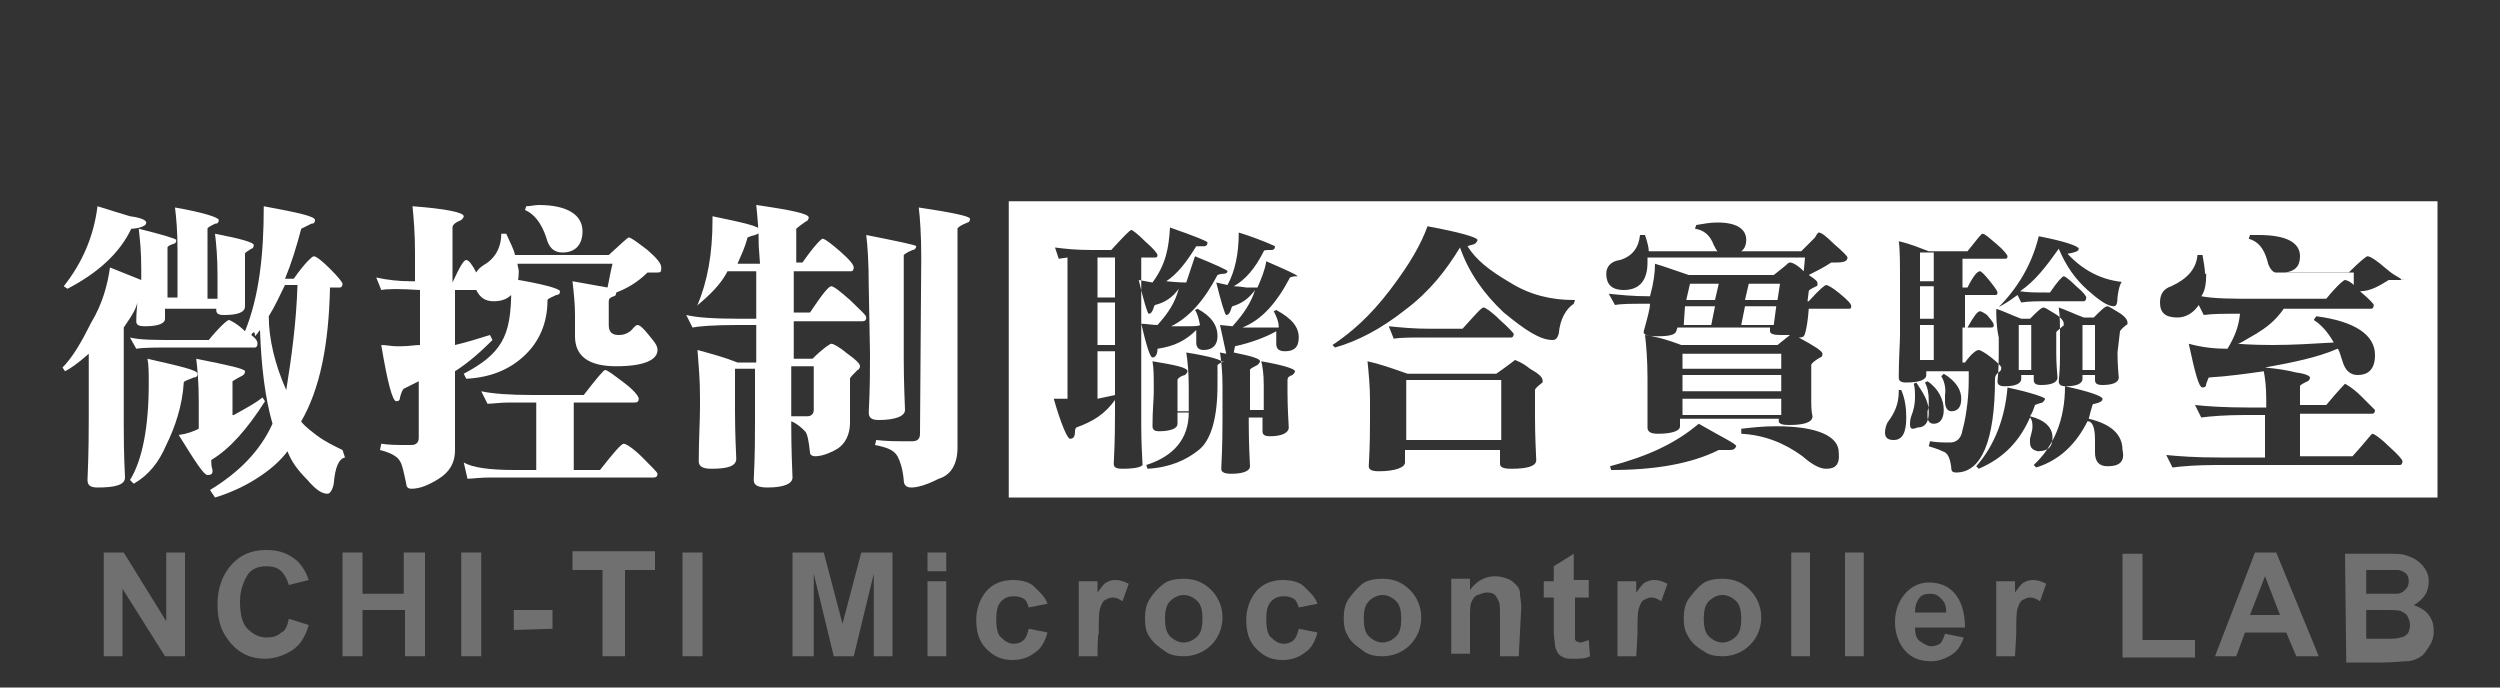 <?xml version="1.0" encoding="utf-8"?>
<!-- Generator: Adobe Illustrator 25.0.1, SVG Export Plug-In . SVG Version: 6.00 Build 0)  -->
<svg version="1.1" xmlns="http://www.w3.org/2000/svg" xmlns:xlink="http://www.w3.org/1999/xlink" x="0px" y="0px" width="200px"
	 height="55px" viewBox="0 0 200 55" enable-background="new 0 0 200 55" xml:space="preserve">
<rect x="0" y="0" width="200" height="55" fill="#333333" stroke="none"/>
<g id="圖層_2_1_" display="none">
	<g display="inline">
		<g>
			<path fill="#FFFFFF" d="M7,18.7v8.1c0,0.8,0,2.3,0.1,4.3l0,0c0,0.6-0.8,0.8-2.3,0.8c-0.6,0-0.8-0.2-0.8-0.6
				c0.1-2.4,0.1-4.1,0.1-5.1v-5.4c-0.9,0.8-1.6,1.2-2,1.4L1.9,22c0.8-0.8,1.5-2.1,2.4-3.7s1.3-3.1,1.6-4.5l2.6,1v-0.9
				c0-1.4-0.1-2.4-0.2-3.3c2.1,0.5,3.1,0.8,3.1,0.9c0,0.2-0.1,0.3-0.2,0.3c-0.3,0.1-0.5,0.2-0.5,0.3v4.1h0.8v-4
				c0-1.4-0.1-2.6-0.2-3.4c2.4,0.4,3.6,0.8,3.6,1s-0.1,0.3-0.3,0.3c-0.4,0.2-0.6,0.3-0.6,0.4v5.8h0.8v-2c0-1.4-0.1-2.6-0.2-3.4
				c2.2,0.4,3.2,0.7,3.2,0.9s-0.1,0.3-0.2,0.3c-0.3,0.2-0.5,0.3-0.5,0.4v1.7c0,0.1,0,0.6,0,1.3c0,0.8,0,1.3,0,1.3
				c0,0.5-0.6,0.7-1.8,0.7c-0.4,0-0.6-0.1-0.6-0.4V17h-4.2v0.8c0,0.4-0.6,0.6-1.7,0.6c-0.5,0-0.7-0.1-0.7-0.4l0,0
				c0-0.8,0.1-1.4,0.1-1.8c0-0.1,0-0.2,0-0.2C8.2,17,7.6,17.8,7,18.7z M2.3,15.5L2,15.3c1.6-2,2.5-4.1,2.8-6.6c1,0.3,2,0.6,2.7,0.8
				C8.3,9.6,8.8,9.8,8.8,10s-0.2,0.3-0.5,0.4c-0.4,0.1-0.7,0.1-0.7,0.1C6.7,12.5,4.9,14.2,2.3,15.5z M17.5,19.3
				c0.4,0.3,0.5,0.5,0.5,0.7s-0.1,0.3-0.2,0.3h-6.6c-1.6,0-2.6,0-3.2,0.1l-0.5-0.9c0.8,0.2,2.1,0.2,3.8,0.2H14
				c0.9-1.1,1.5-1.7,1.7-1.7s0.7,0.3,1.3,0.9c1.1-2.8,1.6-6.2,1.6-10.2c0-0.1,0-0.1,0-0.1c2.8,0.5,4.2,0.8,4.2,1.1
				c0,0.2-0.1,0.3-0.3,0.3l-0.8,0.4c-0.4,1.6-0.8,2.9-1.3,4.1h0.7c0.9-1.3,1.5-1.9,1.7-1.9s0.7,0.4,1.3,1c0.7,0.7,1,1.1,1,1.2
				c0,0.2-0.1,0.3-0.2,0.3h-0.8c-0.1,4.7-0.8,8.4-2.4,11c0,0.1,0.4,0.5,1.2,1.1c0.8,0.6,1.5,0.9,2.2,1.2l0.2,0.6
				c-0.5,0.1-0.8,0.8-0.9,2.2c-0.1,0.5-0.3,0.8-0.5,0.8c-0.5,0-1-0.4-1.7-1.1c-0.8-0.8-1.3-1.6-1.7-2.4c-0.6,0.8-1.4,1.5-2.6,2.3
				s-2.4,1.2-3.4,1.5l-0.4-0.6c2.4-1.4,4.1-3.2,5.2-5.5c-0.6-2.2-0.9-4.8-1-7.7c-0.1,0.1-0.2,0.3-0.4,0.5
				C17.8,18.9,17.6,19.1,17.5,19.3z M7.8,31.6l-0.3-0.3c1-1.7,1.5-4.4,1.5-7.9c0-0.8,0-1.5-0.1-2.1c2.7,0.6,4.1,0.9,4.1,1.2
				c0,0.2-0.1,0.3-0.3,0.3c-0.5,0.2-0.8,0.3-0.8,0.4c-0.1,1.9-0.7,3.7-1.4,5.2C9.9,29.9,9,30.9,7.8,31.6z M16,26
				c1.1-0.6,1.9-1,2.4-1.4l0.2,0.3c-1.4,2.3-2.9,3.9-4.4,4.9c0,0,0,0,0,0.1s0,0.4,0.1,0.7c0,0,0,0,0,0.1c0,0.2-0.1,0.3-0.4,0.3
				s-1-1.1-2.4-3.3c0.7-0.1,1.2-0.3,1.7-0.5v-2.3c0-1.5-0.1-2.6-0.2-3.5c2.6,0.5,4,0.8,4,1s-0.1,0.3-0.3,0.4
				C16.3,23,16,23.2,16,23.2V26z M21.3,15.2h-1C19.9,16,19.5,17,19,17.8c0,1.9,0.5,4,1.4,6.1C20.8,21.3,21.2,18.4,21.3,15.2z"/>
			<path fill="#FFFFFF" d="M28.2,15.6l-0.4-1c0.9,0.2,1.9,0.3,2.9,0.3c0.1,0,0.2,0,0.3,0v-2.4c0-1.5-0.1-2.8-0.2-3.8
				C33.6,8.9,35,9.2,35,9.5c0,0.1-0.1,0.2-0.2,0.3c-0.5,0.2-0.7,0.4-0.7,0.6v4.5c0.6-1.3,0.9-1.9,1.1-1.9c0.2,0,0.5,0.4,0.8,1
				c0.1-0.2,0.3-0.4,0.6-0.6c0.9-0.5,1.4-1.4,1.4-2.6h0.4c0.3,0.7,0.6,1.2,0.7,1.8h7.7c1-0.9,1.6-1.4,1.7-1.4c0.2,0,0.7,0.4,1.5,1
				c0.8,0.7,1.1,1.1,1.1,1.4s0,0.4-0.3,0.4c-0.6,0-0.8,0-0.8,0c-0.8,0.8-1.8,1.3-2.6,1.7c0,0.2-0.1,0.3-0.2,0.3
				c-0.3,0.1-0.4,0.2-0.4,0.4v2c0,0.6,0.3,0.8,0.8,0.8s0.9-0.2,1.2-0.6c0.1-0.1,0.2-0.2,0.3-0.2c0.2,0,0.5,0.3,0.9,0.8
				s0.7,0.8,0.7,1.2c0,0.8-1.1,1.3-3.4,1.3c-2.3,0-3.4-0.8-3.4-2.5v-1.8c0-0.9-0.1-1.9-0.2-2.8l2.9,0.5c0.1-0.4,0.2-1.1,0.4-2h-7.8
				c0,0.2,0.1,0.4,0.1,0.6c0,1.7-0.7,2.5-2.1,2.5c-0.7,0-1.1-0.3-1.4-0.9H34v4.5c0.9-0.2,1.9-0.5,2.9-0.8l0.2,0.4
				c-0.9,0.9-2,1.9-3.1,2.6v6.9c0,1.1-0.5,1.9-1.3,2.4s-1.6,0.8-2.3,0.8c-0.2,0-0.4-0.1-0.4-0.4c-0.2-0.9-0.3-1.5-0.5-1.9
				s-0.8-0.7-1.7-0.9l0.1-0.5c0.7,0.1,1.3,0.1,2.1,0.1c0.2,0,0.3,0,0.4,0c0.4,0,0.6-0.2,0.6-0.6v-4.6c-0.4,0.2-0.8,0.4-1.2,0.6
				c-0.1,0.1-0.2,0.3-0.3,0.7c0,0.2-0.1,0.3-0.3,0.3c-0.3,0-0.7-1.5-1.2-4.6c0.4,0,0.8,0.1,1.2,0.1c0.1,0,0.2,0,0.4,0
				c0.6,0,1.1-0.1,1.6-0.1v-4.5C29.8,15.5,28.8,15.5,28.2,15.6z M39,31.1c-0.4,0-0.8,0-1,0s-0.5,0-0.7,0c-0.8,0-1.5,0.1-1.9,0.1
				L35,29.9c0.7,0.4,2.1,0.6,4.2,0.6H41v-5.6h-0.4c-0.4,0-0.8,0-1,0s-0.5,0-0.7,0c-0.8,0-1.4,0.1-1.9,0.1l-0.5-1
				c0.9,0.2,2.4,0.3,4.2,0.3h4.2c1-1.3,1.7-2.1,1.8-2.1c0.2,0,0.7,0.4,1.5,1s1.2,1.1,1.2,1.3s-0.1,0.3-0.3,0.3H44v5.6h2.3
				c1.1-1.4,1.8-2.2,2-2.2s0.8,0.4,1.5,1.1c0.8,0.8,1.2,1.2,1.2,1.3c0,0.2-0.1,0.3-0.3,0.3L39,31.1z M35.3,23l-0.2-0.4
				c1.5-0.8,2.5-1.6,3.1-2.6s0.8-2.4,0.8-4.4c0-0.4,0-0.6,0-0.8c2.6,0.4,4,0.8,4,1s-0.1,0.3-0.3,0.3c-0.4,0.2-0.7,0.3-0.7,0.4
				c0,2-0.7,3.5-2,4.6C38.8,22.2,37.2,22.9,35.3,23z M40.1,9l0.1-0.3c0.3,0,0.7-0.1,1-0.1c2.4,0,3.6,0.8,3.6,2.2
				c0,1.1-0.6,1.8-1.7,1.8c-0.7,0-1.1-0.4-1.3-1.2C41.4,10.1,40.8,9.3,40.1,9z"/>
			<path fill="#FFFFFF" d="M59.4,12c0-1.3-0.1-2.4-0.2-3.4c2.9,0.4,4.3,0.7,4.3,1c0,0.1-0.1,0.3-0.2,0.3c-0.6,0.4-0.8,0.6-0.8,0.6
				v2.8H63c0.9-1.3,1.5-2,1.7-2s0.7,0.4,1.4,1c0.8,0.7,1.1,1.1,1.1,1.3s-0.1,0.3-0.2,0.3h-4.7v3.6h1.3c1-1.5,1.6-2.2,1.8-2.2
				s0.7,0.4,1.5,1.1c0.8,0.8,1.3,1.2,1.3,1.4s-0.1,0.3-0.3,0.3h-5.7v3.1h1.7c0.8-0.8,1.4-1.2,1.5-1.2c0.2,0,0.7,0.3,1.3,0.8
				c0.7,0.5,1,0.8,1,1c0,0.1-0.1,0.3-0.2,0.3c-0.4,0.4-0.6,0.6-0.6,0.7v3.6c0,1-0.4,1.8-1,2.2c-0.7,0.4-1.3,0.6-1.9,0.6
				c-0.2,0-0.4-0.1-0.4-0.3c-0.1-0.9-0.2-1.5-0.4-1.8s-0.6-0.6-1.1-0.8v-0.4c0.2,0,0.6,0,0.8,0s0.3,0,0.5,0c0.3,0,0.5-0.2,0.5-0.5
				v-3.6H62v4.9c0,0.5,0,1.9,0.1,4.3c0,0.5-0.7,0.8-2.1,0.8c-0.8,0-1.1-0.2-1.1-0.6c0.1-2.1,0.1-3.7,0.1-4.8V22h-1.7v3.5
				c0,0.4,0,1.7,0.1,3.9c0,0.6-0.7,0.8-2.1,0.8c-0.7,0-1-0.2-1-0.6c0-1.8,0.1-3.3,0.1-4.5v-0.7c0-1.4-0.1-2.6-0.2-3.9
				c1.1,0.3,2.3,0.6,3.3,1H59v-3.1h-1.6c-2,0-3.2,0.1-3.7,0.2l-0.5-1c0.8,0.2,2.3,0.3,4.4,0.3h1.3V14h-2.4c-0.5,1-1.4,2-2.6,2.9
				l0.1-0.1c0.8-2,1.2-4.2,1.2-7c0-0.1,0-0.2,0-0.3c2.5,0.5,3.9,0.8,3.9,1.1c0,0.2-0.1,0.3-0.4,0.4c-0.4,0.1-0.6,0.2-0.6,0.2
				c-0.2,0.8-0.5,1.4-0.8,2.2h1.9L59.4,12z M68.5,15.3c0-2-0.1-3.4-0.2-4.2c2.6,0.5,4.1,0.8,4.1,0.9c0,0.1-0.1,0.3-0.3,0.3
				c-0.5,0.2-0.7,0.4-0.7,0.4v8.6c0,0.4,0,1.8,0.1,4.2c0,0.5-0.8,0.8-2.2,0.8c-0.6,0-0.8-0.2-0.8-0.6c0.1-2,0.1-3.6,0.1-4.9
				L68.5,15.3L68.5,15.3z M72.8,12.9c0-1.9-0.1-3.3-0.2-4.1c2.8,0.4,4.2,0.7,4.2,0.9S76.7,10,76.6,10c-0.5,0.2-0.8,0.4-0.8,0.5v18.1
				c0,1.3-0.5,2.3-1.5,2.6c-1,0.5-1.8,0.7-2.3,0.7c-0.4,0-0.6-0.2-0.6-0.6c-0.1-1-0.3-1.6-0.5-2c-0.3-0.4-0.8-0.7-1.9-0.9l0.1-0.4
				c0.8,0.1,1.7,0.1,2.5,0.1c0.2,0,0.4,0,0.5,0c0.4,0,0.6-0.2,0.6-0.6L72.8,12.9z"/>
		</g>
		<g>
			<polygon fill="#FFFFFF" points="140.9,16.5 143.6,16.5 143.8,15.1 141.2,15.1 			"/>
			<rect x="135.7" y="24.6" fill="#FFFFFF" width="8.2" height="1.3"/>
			<polygon fill="#FFFFFF" points="140.6,18.5 143.3,18.5 143.5,17 140.9,17 			"/>
			<rect x="135.7" y="20.9" fill="#FFFFFF" width="8.2" height="1.2"/>
			<rect x="135.7" y="22.7" fill="#FFFFFF" width="8.2" height="1.3"/>
			<polygon fill="#FFFFFF" points="135.8,18.5 138.1,18.5 138.4,17 135.9,17 			"/>
			<polygon fill="#FFFFFF" points="136,16.5 138.4,16.5 138.7,15.1 136.3,15.1 			"/>
			<rect x="87.4" y="16.7" fill="#FFFFFF" width="1.4" height="3.5"/>
			<polygon fill="#FFFFFF" points="87.4,24.6 88.8,24.3 88.8,20.7 87.4,20.7 			"/>
			<rect x="87.4" y="12.9" fill="#FFFFFF" width="1.4" height="3.3"/>
			<rect x="112.9" y="23.1" fill="#FFFFFF" width="7.8" height="5"/>
			<rect x="163.5" y="18.5" fill="#FFFFFF" width="1" height="3.7"/>
			<rect x="155.4" y="18.5" fill="#FFFFFF" width="1.1" height="2.9"/>
			<rect x="168.8" y="18.5" fill="#FFFFFF" width="1" height="3.7"/>
			<rect x="155.4" y="15.3" fill="#FFFFFF" width="1.1" height="2.7"/>
			<rect x="155.4" y="12.5" fill="#FFFFFF" width="1.1" height="2.4"/>
			<path fill="#FFFFFF" d="M80.1,8.3v24.5h118V8.3H80.1z M93.4,10.5c2.1,0.7,3.1,1.1,3.1,1.2c0,0.2-0.1,0.3-0.3,0.3
				c-0.4,0-0.6,0-0.6,0c-0.8,1.3-1.5,2.3-2.5,2.9c1,0.1,1.5,0.1,1.7,0.1c0.3-0.9,0.5-1.5,0.7-2.2c1.8,0.7,2.7,1.1,2.7,1.2
				c0,0.1-0.1,0.2-0.3,0.2c-0.3,0-0.5,0.1-0.5,0.1c-1.1,2.2-2.4,3.5-3.8,4.2c0.4,0,0.8,0,1.2,0c0.6,0,1,0,1.1-0.1
				c-0.1-0.5-0.2-0.9-0.4-1.2l0.2-0.1c1.1,0.6,1.7,1.3,1.7,2.3c0,0.7-0.4,1.1-1.1,1.1l0,0c-0.4,0-0.6-0.2-0.6-0.6v-0.1
				c0-0.3,0-0.5,0-0.7c0-0.1,0-0.1,0-0.2c-0.8,0.8-1.8,1.3-3.2,1.6c0,0.5-0.2,0.7-0.4,0.7s-0.5-1-0.9-2.8c0.4,0,0.9,0.1,1.3,0.1
				c0.9-1,1.4-1.9,1.8-3c-0.5,0.7-1.1,1.1-2,1.3c0,0-0.1,0.1-0.1,0.2c-0.1,0.3-0.2,0.5-0.4,0.5c-0.1,0-0.4-1-0.8-2.8l1.1,0.2
				C93.1,13.5,93.3,12.1,93.4,10.5z M89.5,30.4c-0.5,0-0.7-0.1-0.7-0.4c0.1-2.1,0.1-3.4,0.1-4.2v-1c-0.8,1.1-1.8,1.8-3.2,2.3
				c0,0-0.1,0.1-0.1,0.3c0,0.4-0.1,0.6-0.4,0.6c-0.2,0-0.7-1.1-1.3-3.3H85V12.9L84.3,13L84,12.1c0.8,0.1,1.7,0.2,3.1,0.2h1.6
				c1-1.1,1.5-1.7,1.7-1.7c0.1,0,0.5,0.3,1.1,0.9c0.7,0.6,1,1,1,1.1c0,0.2-0.1,0.2-0.2,0.2h-1.1v13.9c0,0.3,0,1.2,0.1,3.1
				C91.2,30.2,90.7,30.4,89.5,30.4z M97.6,21.6c-0.2,0.1-0.3,0.2-0.3,0.2v1.7c0,2.7-0.5,4.5-1.5,5.4s-2.4,1.4-4.2,1.5l-0.1-0.3
				c2.3-0.7,3.5-2.2,3.5-4.3h-0.9v0.9c0,0.4-0.6,0.6-1.6,0.6c-0.3,0-0.5-0.1-0.5-0.4c0-1.3,0.1-2.3,0.1-2.8v-0.4
				c0-0.9,0-1.6-0.1-2.2c1.9,0.3,2.9,0.5,2.9,0.8c0,0.1-0.1,0.2-0.2,0.3c-0.4,0.1-0.6,0.3-0.6,0.4v2.6H95c0-0.6,0-1.2,0-2
				c0-1.3-0.1-2.3-0.2-2.9c2,0.3,3,0.6,3,0.8C97.9,21.4,97.8,21.5,97.6,21.6z M98.8,20.3l-0.1,0.5c1.5,0.3,2.2,0.5,2.2,0.7
				c0,0.1-0.1,0.2-0.2,0.3c-0.4,0.2-0.6,0.3-0.6,0.4v3.3h1.1v-1.8c0,0,0-0.1,0-0.2c0-0.9-0.1-1.5-0.2-2c1.8,0.3,2.8,0.6,2.8,0.8
				c0,0.1-0.1,0.2-0.2,0.3c-0.3,0.1-0.4,0.2-0.4,0.4v1c0,0.2,0,1.1,0.1,2.9c0,0.4-0.5,0.7-1.5,0.7c-0.4,0-0.6-0.1-0.6-0.4v-1.1h-1.1
				v0.5c0,0.3,0,1.5,0.1,3.5c0,0.4-0.6,0.6-1.6,0.6c-0.5,0-0.8-0.1-0.8-0.4c0.1-2,0.1-3.4,0.1-4.1v-2.5v-0.1c0-1.2-0.1-2.1-0.2-2.8
				l0.5,0.1l-0.7-2.4l1,0.1c0.9-1,1.5-2,1.9-3c-0.5,0.7-1.1,1.1-1.9,1.3c0,0-0.1,0.1-0.1,0.2c-0.1,0.3-0.2,0.5-0.4,0.5
				c-0.1,0-0.4-1-0.8-2.7l0.9,0.2c0.6-1.1,0.9-2.6,0.9-4.3c2,0.6,3,1.1,3,1.1c0,0.2-0.1,0.3-0.3,0.3c-0.4,0-0.6,0-0.6,0.1
				c-0.7,1.4-1.5,2.4-2.5,2.9c0,0,0.4,0,1,0.1c0.5,0,0.8,0,0.9,0c0.3-0.7,0.6-1.4,0.7-2.2c1.7,0.7,2.6,1.1,2.6,1.2
				c0,0.1,0.1,0-0.1,0c-0.3,0-0.5,0.1-0.5,0.1c-1.1,2.2-2.4,3.5-3.9,4.1c0.2,0,0.5,0,0.8,0s0.5,0,0.7,0c0.6,0,1.1,0,1.4,0
				c0-0.5-0.2-0.9-0.4-1.3l0.2-0.1c1.3,0.7,1.9,1.4,1.9,2.3c0,0.8-0.4,1.1-1.1,1.1c-0.5,0-0.7-0.2-0.7-0.6v-0.1c0-0.3,0-0.5,0-0.7
				c0-0.1,0-0.2,0-0.2C101.4,19.5,100.2,20,98.8,20.3z M124.2,23.3c-0.4,0.3-0.6,0.5-0.6,0.6v2.3c0,0.3,0,1.4,0.1,3.5
				c0,0.5-0.7,0.7-2.1,0.7c-0.6,0-0.9-0.1-0.9-0.4v-1.2h-7.8v1.1c0,0.4-0.8,0.7-2.2,0.7c-0.5,0-0.8-0.1-0.8-0.4l0,0
				c0.1-1.8,0.1-3.1,0.1-3.9v-1.5c0-1.1-0.1-2.2-0.2-3.2c0.9,0.2,1.9,0.5,3.3,1h7.3c1-0.7,1.5-1.1,1.6-1.1s0.6,0.2,1.2,0.7
				C123.9,22.6,124.3,22.9,124.2,23.3C124.4,23.1,124.3,23.2,124.2,23.3z M111.5,18.6c1,0.1,2.1,0.2,3.4,0.2h2.7
				c1.1-1.2,1.6-1.8,1.8-1.8c0.1,0,0.6,0.3,1.3,1c0.8,0.7,1.1,1.1,1.1,1.1c0,0.2-0.1,0.3-0.2,0.3h-6.9c-1.3,0-2.3,0-2.8,0.1
				L111.5,18.6z M126.7,16.8c-0.6,0.4-1.1,1.2-1.2,2.5c-0.1,0.3-0.2,0.5-0.5,0.5c-1,0-2.3-0.8-4-2.3s-2.9-3.3-3.6-5.4
				c-1.1,1.9-2.5,3.6-4.5,5.2c-2,1.5-3.9,2.6-5.8,3.1l-0.2-0.2c1.5-1,3.1-2.4,4.7-4.5s2.6-3.8,3.1-5.3c2.8,0.5,4.1,0.9,4.1,1.1
				c0,0.1-0.1,0.2-0.2,0.3c-0.2,0.1-0.4,0.1-0.6,0.2c0.7,1.1,1.8,2,3.5,3s3.4,1.4,5.3,1.4c0.1,0,0.1,0,0.1,0L126.7,16.8z
				 M139.7,28.8L139.7,28.8c-0.4,0-0.7,0-0.8,0s-0.1,0-0.1,0c-2.3,1.1-5.3,1.7-8.9,1.7l-0.1-0.3c3.1-0.8,5.4-1.9,7.3-3.5
				c2,1.1,3.1,1.7,3.1,1.9C140.1,28.7,140,28.8,139.7,28.8z M147.6,30.4c-0.5,0-1.1-0.3-2-1c-1.5-1.1-3.2-1.8-5.1-1.9v-0.4
				c0.9-0.1,1.8-0.2,2.9-0.2c3.4,0,5.2,0.8,5.2,2.2C148.7,30.1,148.3,30.4,147.6,30.4z M146.9,15.1c0,0.1,0,0.2-0.1,0.2
				c-0.4,0.2-0.6,0.3-0.6,0.4l-0.1,0.8h0.1c0.9-1,1.3-1.3,1.4-1.3s0.5,0.2,1.1,0.7s0.9,0.8,0.9,1s-0.1,0.2-0.2,0.2h-3.3
				c-0.1,1.4-0.3,2.2-0.4,2.3c-0.1,0.1-0.3,0.1-0.4,0.1l0,0c1.3,0.7,2,1.1,2,1.3s-0.1,0.3-0.2,0.3c-0.5,0.3-0.7,0.5-0.7,0.6v2
				c0,0.1,0,0.4,0,0.8c0,0.6,0,1.1,0.1,1.6c0,0.5-0.7,0.7-2,0.7c-0.5,0-0.8-0.1-0.8-0.3v-0.2h-8.2v0.6c0,0.4-0.7,0.6-1.9,0.6
				c-0.6,0-0.8-0.2-0.8-0.5c0-1.3,0-2.3,0-2.7V23c0-1.5-0.1-2.8-0.2-3.6c0.7,0.1,1.7,0.3,3,0.8h7.9l1-0.8c-0.1,0-0.2,0-0.4,0
				s-0.3,0-0.4,0c-0.5,0-0.8-0.1-0.8-0.3l0,0v-0.3h-7.6l-0.1,0.3c-0.1,0.3-0.6,0.4-1.6,0.4c-0.7,0-1.1-0.1-1.1-0.3v-0.1
				c0.3-1.1,0.5-1.9,0.5-2.3h-0.2c-1.3,0-2.2,0-2.7,0.1l-0.5-0.9c1,0.1,2,0.2,3.3,0.2h0.1c0.3-1.1,0.4-2,0.4-2.7
				c0.7,0.2,1.6,0.5,2.8,0.9h7c0.5-0.4,0.9-0.7,1.1-0.9c0.1-0.1,0.2-0.1,0.2-0.1c0.2,0,0.6,0.2,1.1,0.7l0.1-1.1h-13
				c0,0.1,0,0.2,0,0.4c0,1.5-0.7,2.3-2,2.3c-1,0-1.4-0.5-1.4-1.3c0-0.6,0.4-1,1.1-1.1c1-0.3,1.5-1,1.7-2.1h0.4
				c0.2,0.6,0.3,1,0.3,1.3h5.7c-0.1-0.1-0.2-0.3-0.3-0.5c-0.3-0.8-0.8-1.2-1.5-1.3l0.1-0.3c0.6-0.1,1.1-0.2,1.8-0.2
				c1.6,0,2.4,0.5,2.4,1.4c0,0.3-0.1,0.7-0.4,0.9h5c0.5-0.5,0.9-0.9,1.1-1.1C146.9,11,147,11,147,11c0.2,0,0.6,0.3,1.2,0.9
				c0.7,0.6,1.1,1,1.1,1.1c0,0.3-0.3,0.4-0.9,0.4h-0.1h-0.1c-0.1,0-0.2,0-0.2,0c-0.6,0.4-1.2,0.7-1.9,1
				C146.8,14.8,146.9,14.9,146.9,15.1z M153.2,28c-0.5,0-0.7-0.2-0.7-0.6c0-0.3,0.1-0.6,0.2-0.8c0.6-0.8,0.9-1.6,0.9-2.6
				c0-0.1,0-0.1,0-0.1h0.2c0.3,0.7,0.4,1.4,0.4,2.3C154.2,27.4,153.9,28,153.2,28z M154.5,26.7c0-0.1,0-0.3,0.1-0.6
				c0.2-0.5,0.3-1,0.3-1.5c0-0.4,0-0.8-0.1-1.1l0.2-0.1c0.6,0.9,1,1.6,1,2.5c0,0.8-0.3,1.2-0.9,1.2
				C154.6,27.2,154.5,27.1,154.5,26.7z M164.4,28.2c0-0.1,0-0.2,0-0.3c0.1-0.4,0.2-0.7,0.2-1c0-0.4-0.1-0.6-0.2-0.7
				c-0.8,1.9-2.1,3.3-4.2,4.2l-0.2-0.2c1.5-1.8,2.4-4,2.6-6.5c2,0.4,3.1,0.8,3.1,0.9s-0.1,0.2-0.2,0.3c-0.4,0.1-0.6,0.2-0.6,0.2
				c-0.1,0.3-0.2,0.6-0.4,0.9c1.2,0.3,1.9,0.9,1.9,1.8c0,0.8-0.4,1.1-1.2,1.1C164.7,28.9,164.4,28.7,164.4,28.2z M161.6,17.2
				c0.6,0.2,1.2,0.5,2.1,0.8h0.7c0.6-0.6,0.9-0.9,1.1-0.9c0.1,0,0.4,0.2,0.9,0.5s0.7,0.6,0.7,0.8c0,0.1,0,0.2-0.1,0.2
				c-0.3,0.3-0.5,0.4-0.5,0.5v1.7c0,0.2,0,0.9,0.1,2.1l0,0c0,0.4-0.5,0.6-1.3,0.6c-0.4,0-0.6-0.1-0.6-0.4v-0.4h-1V23
				c0,0.4-0.5,0.6-1.3,0.6c-0.4,0-0.6-0.1-0.6-0.4l0,0c0.1-1.1,0.1-1.8,0.1-2.2v-1.4C161.6,18.6,161.6,17.8,161.6,17.2z M170.8,30.2
				c-0.7,0-1-0.4-1-1.1c0-0.1,0-0.2,0-0.3c0-0.2,0-0.5,0-0.7c0-1-0.2-1.5-0.6-1.5c-0.9,1.9-2.3,3.2-4.2,3.8l-0.2-0.2
				c1.7-1.6,2.6-3.7,2.6-6.5c2,0.4,3.1,0.8,3.1,1s-0.2,0.3-0.6,0.4c-0.2,0-0.2,0.1-0.2,0.1c-0.1,0.3-0.2,0.7-0.3,1.1
				c1.8,0.4,2.8,1.2,2.8,2.6C172.3,29.8,171.9,30.2,170.8,30.2z M171.7,20.8c0,0.2,0,0.9,0.1,2.1l0,0c0,0.4-0.5,0.6-1.3,0.6
				c-0.4,0-0.6-0.1-0.6-0.4v-0.4h-1V23c0,0.4-0.5,0.6-1.3,0.6c-0.4,0-0.6-0.1-0.6-0.4l0,0c0.1-1.1,0.1-1.7,0.1-2.2v-1.4
				c0-1,0-1.8-0.1-2.5c0.6,0.2,1.2,0.5,2.1,0.8h0.8c0.6-0.6,0.9-0.9,1.1-0.9c0.1,0,0.4,0.2,0.9,0.5s0.7,0.6,0.7,0.8
				c0,0.1,0,0.2-0.1,0.2c-0.4,0.3-0.5,0.5-0.5,0.5L171.7,20.8z M172.5,14.6c-0.5,0.1-0.7,0.7-0.8,1.7c0,0.5-0.1,0.7-0.3,0.7
				c-0.5,0-1.2-0.5-2.2-1.3c-1-0.9-1.8-2-2.4-3.4c-1,1.4-2,2.7-3.2,3.5c0.6,0.1,1.3,0.1,2.2,0.1h0.3c0.6-0.9,1-1.3,1.1-1.3
				s0.5,0.3,1,0.8c0.6,0.5,0.8,0.8,0.8,0.9c0,0.2-0.1,0.3-0.2,0.3H166c-1.1,0-1.8,0-2.4,0.1l-0.3-0.6c-0.8,0.6-1.7,1.1-2.7,1.4
				c0.4,0.5,0.7,0.8,0.7,1s-0.1,0.2-0.2,0.2h-2.4v2.9h0.2c0.5-0.7,0.9-1,1.1-1c0.1,0,0.5,0.2,1,0.6s0.8,0.7,0.8,0.8
				c0,0.1,0,0.2-0.1,0.3c-0.3,0.2-0.4,0.4-0.4,0.6c0,5.2-1.1,7.7-3.2,7.7c-0.3,0-0.4-0.1-0.4-0.4c-0.1-0.8-0.3-1.2-0.7-1.3
				c-0.4-0.2-0.8-0.3-1.1-0.4l0.1-0.4c0.6,0.1,1.1,0.1,1.7,0.1c0.5,0,0.9-0.3,1-1c0.2-0.7,0.3-1.4,0.4-2.3c0.1-0.9,0.1-1.7,0.1-2.6
				l0,0h-3.5v0.4c0,0.4-0.6,0.6-1.7,0.6c-0.4,0-0.6-0.1-0.6-0.4c0-1.6,0.1-2.9,0.1-3.5v-4.3c0-1.6,0-2.8-0.1-3.4
				c0.9,0.2,1.7,0.5,2.5,0.8h3.2c0.8-1,1.1-1.4,1.2-1.4c0.2,0,0.5,0.3,1.1,0.8s0.9,0.9,0.9,1c0,0.2-0.1,0.2-0.2,0.2h-3.2v2.4h0.4
				c0.5-1,0.8-1.3,1-1.3c0.1,0,0.4,0.3,0.8,0.8c0.4,0.5,0.6,0.8,0.6,0.9c0,0.2-0.1,0.2-0.2,0.2H159v2.7h0.2c0.5-0.9,0.8-1.3,1-1.3
				c0.1,0,0.3,0.1,0.7,0.4c2.1-1.8,3.5-4,4.1-6.6c2.2,0.4,3.3,0.8,3.3,1s-0.3,0.3-0.9,0.4c1.4,1.6,3.2,2.4,5.4,2.4h0.1L172.5,14.6z
				 M157.1,22.8l0.2-0.2c1,0.6,1.4,1.3,1.4,2.1c0,0.7-0.3,1-0.8,1c-0.3,0-0.5-0.3-0.5-0.8c0-0.1,0-0.2,0-0.2c0-0.1,0-0.2,0-0.3
				C157.5,23.7,157.3,23.1,157.1,22.8z M157.3,25.5c0,0.7-0.3,1.1-0.8,1.1c-0.3,0-0.5-0.2-0.5-0.6c0-0.1,0-0.3,0-0.4
				c0.1-0.3,0.1-0.5,0.1-0.8c0-0.7-0.1-1.1-0.3-1.6l0.2-0.1C156.9,23.8,157.3,24.7,157.3,25.5z M195.1,14.8c-0.2,0-0.4,0-0.7,0
				c-0.1,0-0.2,0-0.2,0h-0.1c-0.8,0.5-1.6,0.9-2.4,0.9c0.7,0.6,1.1,1,1.1,1.1c0,0.2-0.1,0.3-0.2,0.3h-7.2c-0.7,1-1.4,1.6-2.3,2.1
				c-0.9,0.5-1.3,0.8-1.6,0.8c0.1,0,1,0.1,2.9,0.1c1.7,0,3.3-0.1,5.1-0.2c-0.5-0.9-1.1-1.5-1.7-1.9l0.2-0.3c3.2,0.4,4.9,1.5,4.9,3.2
				c0,1.1-0.5,1.7-1.4,1.7c-0.6,0-1-0.4-1.2-1.1c-0.2-0.6-0.3-1-0.4-1l0,0c-1.7,0.7-3.7,1.1-6,1.5c1,0.1,1.8,0.2,2.6,0.4
				c0.8,0.1,1.1,0.3,1.1,0.4s-0.1,0.3-0.2,0.3c-0.4,0.2-0.6,0.3-0.6,0.4V25h2.2c1-1.2,1.5-1.8,1.6-1.8s0.6,0.3,1.3,1
				s1.1,1.1,1.1,1.1c0,0.2-0.1,0.3-0.2,0.3h-6v3.5h4.3c1.1-1.2,1.6-1.9,1.7-1.9s0.6,0.3,1.3,1c0.8,0.7,1.1,1.1,1.1,1.2
				c0,0.2-0.1,0.3-0.2,0.3h-15.2c-1.6,0-2.9,0.1-3.6,0.2l-0.5-1c1,0.1,2.4,0.2,4.4,0.2h3.7v-3.5h-1.7c-1.6,0-2.9,0.1-3.6,0.2l-0.5-1
				c0.9,0.1,2.4,0.2,4.4,0.2h1.4v-0.6c0-1.1-0.1-1.9-0.2-2.4c-1.4,0.2-2.9,0.4-4.5,0.5c0,0-0.1,0.2-0.2,0.5c0,0.2-0.1,0.3-0.3,0.3
				c-0.3,0-0.6-1.2-1.1-3.6c1.1,0.3,2.2,0.4,3.2,0.4c0.6-1,0.9-1.9,1-2.9h-0.1c-1.1,0-2.1,0-2.8,0.1l-0.4-0.8c-0.4,0.6-1,1-1.8,1
				c-1,0-1.4-0.4-1.4-1.2c0-0.7,0.3-1.1,0.9-1.3c1.3-0.6,2.1-1.4,2.2-2.6h0.4c0.1,0.6,0.2,1.1,0.2,1.5h6c-0.4-0.1-0.7-0.5-0.8-1
				c-0.3-1.1-0.8-1.7-1.5-1.9l0.1-0.3c0.2,0,0.4,0,0.7,0c2.3,0,3.4,0.6,3.4,1.8c0,0.8-0.4,1.2-1.2,1.3h5.3c0.9-0.9,1.4-1.3,1.6-1.3
				s0.7,0.3,1.5,1S195.1,14.6,195.1,14.8C195.4,14.7,195.3,14.8,195.1,14.8z"/>
			<path fill="#FFFFFF" d="M179,14.2L179,14.2c0,0.9-0.1,1.5-0.4,2c1.1,0.2,2.6,0.2,4.4,0.2h5.9c0.9-1.1,1.4-1.6,1.6-1.6
				c0.1,0,0.4,0.1,0.7,0.4c0-0.2,0-0.3,0-0.5s0-0.4,0-0.5C191.2,14.2,179,14.2,179,14.2z"/>
		</g>
		<g opacity="0.3">
			<path fill="#FFFFFF" d="M5.3,45.9v-8.6H7l3.5,5.7v-5.7h1.6v8.6h-1.7l-3.5-5.6v5.6H5.3z"/>
			<path fill="#FFFFFF" d="M20.6,42.8l1.7,0.5c-0.3,1-0.7,1.7-1.3,2.1s-1.4,0.7-2.3,0.7c-1.1,0-2.1-0.4-2.8-1.2s-1.1-1.8-1.1-3.2
				s0.4-2.5,1.1-3.3c0.7-0.8,1.7-1.2,2.9-1.2c1.1,0,1.9,0.3,2.6,0.9c0.4,0.4,0.7,0.9,0.9,1.6l-1.7,0.4c-0.1-0.4-0.3-0.8-0.6-1.1
				s-0.7-0.4-1.2-0.4c-0.6,0-1.2,0.2-1.5,0.7s-0.6,1.2-0.6,2.2c0,1.1,0.2,1.9,0.6,2.3s0.9,0.7,1.5,0.7c0.5,0,0.9-0.1,1.2-0.4
				S20.5,43.4,20.6,42.8z"/>
			<path fill="#FFFFFF" d="M25,45.9v-8.6h1.7v3.4h3.4v-3.4h1.7v8.6h-1.7v-3.8h-3.4v3.8H25z"/>
			<path fill="#FFFFFF" d="M34.8,45.9v-8.6h1.7v8.6H34.8z"/>
			<path fill="#FFFFFF" d="M39.2,43.7V42h3.2v1.6h-3.2V43.7z"/>
			<path fill="#FFFFFF" d="M46.5,45.9v-7.1H44v-1.5h6.8v1.5h-2.5v7.1H46.5z"/>
			<path fill="#FFFFFF" d="M53.1,45.9v-8.6h1.7v8.6H53.1z"/>
			<path fill="#FFFFFF" d="M62.2,45.9v-8.6h2.6l1.6,5.9l1.5-5.9h2.6v8.6h-1.6v-6.8l-1.7,6.8h-1.7l-1.7-6.8v6.8H62.2z"/>
			<path fill="#FFFFFF" d="M73.4,38.9v-1.5H75v1.5H73.4z M73.4,45.9v-6.2H75v6.2H73.4z"/>
			<path fill="#FFFFFF" d="M83.3,41.6l-1.6,0.3c-0.1-0.3-0.2-0.6-0.4-0.7S80.9,41,80.5,41s-0.7,0.1-1,0.4s-0.4,0.8-0.4,1.4
				c0,0.7,0.1,1.3,0.4,1.6s0.6,0.5,1,0.5c0.3,0,0.6-0.1,0.8-0.3s0.3-0.5,0.4-0.9l1.6,0.3c-0.2,0.7-0.5,1.3-1,1.7s-1.1,0.6-1.9,0.6
				c-0.9,0-1.6-0.3-2.2-0.9S77.4,44,77.4,43s0.3-1.8,0.8-2.4s1.3-0.9,2.2-0.9c0.8,0,1.4,0.2,1.8,0.5S83.1,40.9,83.3,41.6z"/>
			<path fill="#FFFFFF" d="M87.4,45.9h-1.6v-6.2h1.5v0.9c0.3-0.4,0.5-0.7,0.7-0.8s0.4-0.2,0.7-0.2c0.4,0,0.7,0.1,1.1,0.3l-0.5,1.4
				C89,41.1,88.8,41,88.5,41c-0.2,0-0.4,0.1-0.6,0.2s-0.3,0.4-0.4,0.7s-0.1,1-0.1,2.1C87.4,44,87.4,45.9,87.4,45.9z"/>
			<path fill="#FFFFFF" d="M91.3,42.7c0-0.5,0.1-1.1,0.4-1.6s0.7-0.9,1.1-1.2s1-0.4,1.7-0.4c0.9,0,1.7,0.3,2.3,0.9s0.9,1.4,0.9,2.3
				c0,0.9-0.3,1.7-0.9,2.3s-1.4,0.9-2.3,0.9c-0.6,0-1.1-0.1-1.6-0.4s-0.9-0.6-1.2-1.1S91.3,43.5,91.3,42.7z M93,42.8
				c0,0.6,0.1,1.1,0.4,1.4s0.7,0.5,1.1,0.5s0.8-0.2,1.1-0.5s0.4-0.8,0.4-1.4c0-0.6-0.1-1.1-0.4-1.4s-0.7-0.5-1.1-0.5
				s-0.8,0.2-1.1,0.5S93,42.2,93,42.8z"/>
			<path fill="#FFFFFF" d="M105.6,41.6l-1.6,0.3c-0.1-0.3-0.2-0.6-0.4-0.7s-0.4-0.2-0.8-0.2s-0.7,0.1-1,0.4s-0.4,0.8-0.4,1.4
				c0,0.7,0.1,1.3,0.4,1.6s0.6,0.5,1,0.5c0.3,0,0.6-0.1,0.8-0.3s0.3-0.5,0.4-0.9l1.6,0.3c-0.2,0.7-0.5,1.3-1,1.7s-1.1,0.6-1.9,0.6
				c-0.9,0-1.6-0.3-2.2-0.9S99.7,44,99.7,43s0.3-1.8,0.8-2.4s1.3-0.9,2.2-0.9c0.8,0,1.4,0.2,1.8,0.5S105.4,40.9,105.6,41.6z"/>
			<path fill="#FFFFFF" d="M107.7,42.7c0-0.5,0.1-1.1,0.4-1.6s0.7-0.9,1.1-1.2s1-0.4,1.7-0.4c0.9,0,1.7,0.3,2.3,0.9s0.9,1.4,0.9,2.3
				c0,0.9-0.3,1.7-0.9,2.3s-1.4,0.9-2.3,0.9c-0.6,0-1.1-0.1-1.6-0.4s-0.9-0.6-1.2-1.1S107.7,43.5,107.7,42.7z M109.4,42.8
				c0,0.6,0.1,1.1,0.4,1.4s0.7,0.5,1.1,0.5s0.8-0.2,1.1-0.5s0.4-0.8,0.4-1.4c0-0.6-0.1-1.1-0.4-1.4s-0.7-0.5-1.1-0.5
				s-0.8,0.2-1.1,0.5S109.4,42.2,109.4,42.8z"/>
			<path fill="#FFFFFF" d="M122.2,45.9h-1.6v-3.2c0-0.7,0-1.1-0.1-1.3s-0.2-0.4-0.3-0.5s-0.3-0.2-0.6-0.2c-0.3,0-0.5,0.1-0.8,0.2
				s-0.4,0.4-0.5,0.6s-0.1,0.7-0.1,1.4v2.8h-1.6v-6.2h1.5v0.9c0.5-0.7,1.2-1.1,2.1-1.1c0.4,0,0.7,0.1,1,0.2s0.5,0.3,0.7,0.5
				s0.3,0.4,0.3,0.7s0.1,0.6,0.1,1.1L122.2,45.9L122.2,45.9z"/>
			<path fill="#FFFFFF" d="M128,39.7V41h-1.1v2.5c0,0.5,0,0.8,0,0.9s0.1,0.2,0.1,0.2s0.2,0.1,0.3,0.1c0.2,0,0.4-0.1,0.7-0.2l0.1,1.3
				c-0.4,0.2-0.8,0.2-1.3,0.2c-0.3,0-0.6,0-0.8-0.1s-0.4-0.2-0.5-0.4s-0.2-0.4-0.2-0.6c0-0.2-0.1-0.6-0.1-1.2V41h-0.8v-1.3h0.8v-1.2
				l1.7-1v2.2H128z"/>
			<path fill="#FFFFFF" d="M131.9,45.9h-1.6v-6.2h1.5v0.9c0.3-0.4,0.5-0.7,0.7-0.8s0.4-0.2,0.7-0.2c0.4,0,0.7,0.1,1.1,0.3l-0.5,1.4
				c-0.3-0.2-0.5-0.3-0.8-0.3c-0.2,0-0.4,0.1-0.6,0.2s-0.3,0.4-0.4,0.7s-0.1,1-0.1,2.1L131.9,45.9L131.9,45.9z"/>
			<path fill="#FFFFFF" d="M135.8,42.7c0-0.5,0.1-1.1,0.4-1.6s0.7-0.9,1.1-1.2s1-0.4,1.7-0.4c0.9,0,1.7,0.3,2.3,0.9s0.9,1.4,0.9,2.3
				c0,0.9-0.3,1.7-0.9,2.3s-1.4,0.9-2.3,0.9c-0.6,0-1.1-0.1-1.6-0.4s-0.9-0.6-1.2-1.1S135.8,43.5,135.8,42.7z M137.5,42.8
				c0,0.6,0.1,1.1,0.4,1.4s0.7,0.5,1.1,0.5s0.8-0.2,1.1-0.5s0.4-0.8,0.4-1.4c0-0.6-0.1-1.1-0.4-1.4s-0.7-0.5-1.1-0.5
				s-0.8,0.2-1.1,0.5S137.5,42.2,137.5,42.8z"/>
			<path fill="#FFFFFF" d="M144.7,45.9v-8.6h1.6v8.6H144.7z"/>
			<path fill="#FFFFFF" d="M149.2,45.9v-8.6h1.6v8.6H149.2z"/>
			<path fill="#FFFFFF" d="M157.4,44l1.6,0.3c-0.2,0.6-0.5,1.1-1,1.4s-1,0.5-1.7,0.5c-1.1,0-1.9-0.4-2.4-1.1
				c-0.4-0.6-0.6-1.3-0.6-2.1c0-1,0.3-1.8,0.8-2.4s1.2-0.9,2-0.9c0.9,0,1.7,0.3,2.2,0.9s0.8,1.5,0.8,2.8H155c0,0.5,0.1,0.9,0.4,1.1
				s0.6,0.4,0.9,0.4c0.3,0,0.5-0.1,0.7-0.2S157.3,44.3,157.4,44z M157.5,42.3c0-0.5-0.1-0.8-0.4-1.1s-0.5-0.4-0.9-0.4
				s-0.7,0.1-0.9,0.4s-0.3,0.6-0.3,1.1H157.5z"/>
			<path fill="#FFFFFF" d="M163.2,45.9h-1.6v-6.2h1.5v0.9c0.3-0.4,0.5-0.7,0.7-0.8s0.4-0.2,0.7-0.2c0.4,0,0.7,0.1,1.1,0.3l-0.5,1.4
				c-0.3-0.2-0.5-0.3-0.8-0.3c-0.2,0-0.4,0.1-0.6,0.2s-0.3,0.4-0.4,0.7s-0.1,1-0.1,2.1L163.2,45.9L163.2,45.9z"/>
			<path fill="#FFFFFF" d="M172.1,45.9v-8.5h1.7v7.1h4.3v1.4H172.1z"/>
			<path fill="#FFFFFF" d="M188.3,45.9h-1.9l-0.8-2h-3.4l-0.7,2h-1.8l3.3-8.6h1.8L188.3,45.9z M185.1,42.5l-1.2-3.2l-1.2,3.2H185.1z
				"/>
			<path fill="#FFFFFF" d="M190.5,37.4h3.4c0.7,0,1.2,0,1.5,0.1s0.6,0.2,0.9,0.4s0.5,0.4,0.7,0.7s0.3,0.6,0.3,1s-0.1,0.8-0.3,1.1
				s-0.5,0.6-0.9,0.8c0.5,0.2,0.9,0.4,1.2,0.8s0.4,0.8,0.4,1.3c0,0.4-0.1,0.8-0.3,1.1s-0.4,0.7-0.7,0.9S196,46,195.5,46
				c-0.3,0-1,0.1-2.1,0.1h-2.9L190.5,37.4L190.5,37.4z M192.2,38.8v2h1.1c0.7,0,1.1,0,1.3,0c0.3,0,0.5-0.1,0.7-0.3s0.3-0.4,0.3-0.7
				s-0.1-0.5-0.2-0.6s-0.4-0.3-0.7-0.3c-0.2,0-0.7,0-1.5,0h-1V38.8z M192.2,42.2v2.3h1.6c0.6,0,1,0,1.2-0.1c0.3,0,0.5-0.2,0.6-0.3
				s0.2-0.4,0.2-0.7s-0.1-0.5-0.2-0.7s-0.3-0.3-0.5-0.4s-0.7-0.1-1.5-0.1H192.2z"/>
		</g>
	</g>
</g>
<g id="圖層_3">
	<g>
		<g>
			<path fill="#FFFFFF" d="M9.9,26.2V34c0,0.8,0,2.2,0.1,4.2l0,0c0,0.6-0.8,0.8-2.2,0.8C7.2,39,7,38.8,7,38.4c0.1-2.3,0.1-4,0.1-4.9
				v-5.2c-0.9,0.8-1.5,1.2-1.9,1.4L5,29.4c0.8-0.8,1.5-2,2.3-3.6c0.9-1.5,1.3-3,1.5-4.4l2.5,1v-0.9c0-1.4-0.1-2.3-0.2-3.2
				c2,0.5,3,0.8,3,0.9c0,0.2-0.1,0.3-0.2,0.3c-0.3,0.1-0.5,0.2-0.5,0.3v4h0.8v-3.9c0-1.4-0.1-2.5-0.2-3.3c2.3,0.4,3.5,0.8,3.5,1
				s-0.1,0.3-0.3,0.3c-0.4,0.2-0.6,0.3-0.6,0.4v5.6h0.8v-1.9c0-1.4-0.1-2.5-0.2-3.3c2.1,0.4,3.1,0.7,3.1,0.9s-0.1,0.3-0.2,0.3
				c-0.3,0.2-0.5,0.3-0.5,0.4v1.6c0,0.1,0,0.6,0,1.3c0,0.8,0,1.3,0,1.3c0,0.5-0.6,0.7-1.7,0.7c-0.4,0-0.6-0.1-0.6-0.4v-0.1h-4.1v0.8
				c0,0.4-0.6,0.6-1.6,0.6c-0.5,0-0.7-0.1-0.7-0.4l0,0c0-0.8,0.1-1.4,0.1-1.7c0-0.1,0-0.2,0-0.2C11.1,24.5,10.5,25.3,9.9,26.2z
				 M5.4,23.1l-0.3-0.2c1.5-1.9,2.4-4,2.7-6.4c1,0.3,1.9,0.6,2.6,0.8c0.8,0.1,1.3,0.3,1.3,0.5s-0.2,0.3-0.5,0.4
				c-0.4,0.1-0.7,0.1-0.7,0.1C9.6,20.2,7.9,21.8,5.4,23.1z M20.1,26.8c0.4,0.3,0.5,0.5,0.5,0.7c0,0.2-0.1,0.3-0.2,0.3H14
				c-1.5,0-2.5,0-3.1,0.1l-0.5-0.9c0.8,0.2,2,0.2,3.7,0.2h2.6c0.9-1.1,1.5-1.6,1.6-1.6s0.7,0.3,1.3,0.9c1.1-2.7,1.5-6,1.5-9.9
				c0-0.1,0-0.1,0-0.1c2.7,0.5,4.1,0.8,4.1,1.1c0,0.2-0.1,0.3-0.3,0.3l-0.8,0.4c-0.4,1.5-0.8,2.8-1.3,4h0.7c0.9-1.3,1.5-1.8,1.6-1.8
				c0.2,0,0.7,0.4,1.3,1c0.7,0.7,1,1.1,1,1.2c0,0.2-0.1,0.3-0.2,0.3h-0.8c-0.1,4.6-0.8,8.1-2.3,10.7c0,0.1,0.4,0.5,1.2,1.1
				s1.5,0.9,2.1,1.2l0.2,0.6c-0.5,0.1-0.8,0.8-0.9,2.1c-0.1,0.5-0.3,0.8-0.5,0.8c-0.5,0-1-0.4-1.6-1.1c-0.8-0.8-1.3-1.5-1.6-2.3
				c-0.6,0.8-1.4,1.5-2.5,2.2s-2.3,1.2-3.3,1.5l-0.4-0.6c2.3-1.4,4-3.1,5-5.3c-0.6-2.1-0.9-4.6-1-7.5c-0.1,0.1-0.2,0.3-0.4,0.5
				C20.4,26.4,20.2,26.6,20.1,26.8z M10.7,38.7l-0.3-0.3c1-1.6,1.5-4.3,1.5-7.7c0-0.8,0-1.5-0.1-2c2.6,0.6,4,0.9,4,1.2
				c0,0.2-0.1,0.3-0.3,0.3c-0.5,0.2-0.8,0.3-0.8,0.4c-0.1,1.8-0.7,3.6-1.4,5C12.7,37,11.9,38,10.7,38.7z M18.7,33.2
				c1.1-0.6,1.8-1,2.3-1.4l0.2,0.3c-1.4,2.2-2.8,3.8-4.3,4.7c0,0,0,0,0,0.1s0,0.4,0.1,0.7c0,0,0,0,0,0.1c0,0.2-0.1,0.3-0.4,0.3
				s-1-1.1-2.3-3.2c0.7-0.1,1.2-0.3,1.6-0.5v-2.2c0-1.5-0.1-2.5-0.2-3.4c2.5,0.5,3.9,0.8,3.9,1c0,0.2-0.1,0.3-0.3,0.4
				c-0.4,0.2-0.7,0.4-0.7,0.4V33.2z M23.8,22.8h-1c-0.4,0.8-0.8,1.7-1.3,2.5c0,1.8,0.5,3.9,1.4,5.9C23.3,28.7,23.7,25.9,23.8,22.8z"
				/>
			<path fill="#FFFFFF" d="M30.5,23.2l-0.4-1c0.9,0.2,1.8,0.3,2.8,0.3c0.1,0,0.2,0,0.3,0v-2.3c0-1.5-0.1-2.7-0.2-3.7
				c2.7,0.2,4.1,0.5,4.1,0.8c0,0.1-0.1,0.2-0.2,0.3c-0.5,0.2-0.7,0.4-0.7,0.6v4.4c0.6-1.3,0.9-1.8,1.1-1.8s0.5,0.4,0.8,1
				c0.1-0.2,0.3-0.4,0.6-0.6c0.9-0.5,1.4-1.4,1.4-2.5h0.4c0.3,0.7,0.6,1.2,0.7,1.7h7.5c1-0.9,1.5-1.4,1.6-1.4c0.2,0,0.7,0.4,1.5,1
				c0.8,0.7,1.1,1.1,1.1,1.4s0,0.4-0.3,0.4c-0.6,0-0.8,0-0.8,0c-0.8,0.8-1.7,1.3-2.5,1.6c0,0.2-0.1,0.3-0.2,0.3
				c-0.3,0.1-0.4,0.2-0.4,0.4v1.9c0,0.6,0.3,0.8,0.8,0.8s0.9-0.2,1.2-0.6c0.1-0.1,0.2-0.2,0.3-0.2c0.2,0,0.5,0.3,0.9,0.8
				c0.4,0.5,0.7,0.8,0.7,1.2c0,0.8-1.1,1.3-3.3,1.3c-2.2,0-3.3-0.8-3.3-2.4v-1.7c0-0.9-0.1-1.8-0.2-2.7l2.8,0.5
				c0.1-0.4,0.2-1.1,0.4-1.9h-7.6c0,0.2,0.1,0.4,0.1,0.6c0,1.6-0.7,2.4-2,2.4c-0.7,0-1.1-0.3-1.4-0.9h-1.7v4.4
				c0.9-0.2,1.8-0.5,2.8-0.8l0.2,0.4c-0.9,0.9-1.9,1.8-3,2.5V36c0,1.1-0.5,1.8-1.3,2.3s-1.5,0.8-2.2,0.8c-0.2,0-0.4-0.1-0.4-0.4
				c-0.2-0.9-0.3-1.5-0.5-1.8c-0.2-0.4-0.8-0.7-1.6-0.9l0.1-0.5c0.7,0.1,1.3,0.1,2,0.1c0.2,0,0.3,0,0.4,0c0.4,0,0.6-0.2,0.6-0.6
				v-4.5c-0.4,0.2-0.8,0.4-1.2,0.6c-0.1,0.1-0.2,0.3-0.3,0.7c0,0.2-0.1,0.3-0.3,0.3c-0.3,0-0.7-1.5-1.2-4.5c0.4,0,0.8,0.1,1.2,0.1
				c0.1,0,0.2,0,0.4,0c0.6,0,1.1-0.1,1.5-0.1v-4.4C32,23.1,31,23.1,30.5,23.2z M40.9,38.2c-0.4,0-0.8,0-1,0s-0.5,0-0.7,0
				c-0.8,0-1.5,0.1-1.8,0.1L37.1,37c0.7,0.4,2,0.6,4.1,0.6h1.7v-5.4h-0.4c-0.4,0-0.8,0-1,0s-0.5,0-0.7,0c-0.8,0-1.4,0.1-1.8,0.1
				l-0.5-1c0.9,0.2,2.3,0.3,4.1,0.3h4.1c1-1.3,1.6-2,1.7-2c0.2,0,0.7,0.4,1.5,1c0.8,0.6,1.2,1.1,1.2,1.3c0,0.2-0.1,0.3-0.3,0.3h-4.9
				v5.4H48c1.1-1.4,1.7-2.1,1.9-2.1s0.8,0.4,1.5,1.1c0.8,0.8,1.2,1.2,1.2,1.3c0,0.2-0.1,0.3-0.3,0.3L40.9,38.2z M37.3,30.3l-0.2-0.4
				c1.5-0.8,2.4-1.5,3-2.5s0.8-2.3,0.8-4.3c0-0.4,0-0.6,0-0.8c2.5,0.4,3.9,0.8,3.9,1s-0.1,0.3-0.3,0.3c-0.4,0.2-0.7,0.3-0.7,0.4
				c0,1.9-0.7,3.4-1.9,4.5C40.7,29.6,39.2,30.2,37.3,30.3z M42,16.8l0.1-0.3c0.3,0,0.7-0.1,1-0.1c2.3,0,3.5,0.8,3.5,2.1
				c0,1.1-0.6,1.7-1.6,1.7c-0.7,0-1.1-0.4-1.3-1.2C43.3,17.8,42.7,17.1,42,16.8z"/>
			<path fill="#FFFFFF" d="M60.7,19.7c0-1.3-0.1-2.3-0.2-3.3c2.8,0.4,4.2,0.7,4.2,1c0,0.1-0.1,0.3-0.2,0.3c-0.6,0.4-0.8,0.6-0.8,0.6
				v2.7h0.5c0.9-1.3,1.5-1.9,1.6-1.9c0.2,0,0.7,0.4,1.4,1c0.8,0.7,1.1,1.1,1.1,1.3s-0.1,0.3-0.2,0.3h-4.6V25h1.3
				c1-1.5,1.5-2.1,1.7-2.1c0.2,0,0.7,0.4,1.5,1.1c0.8,0.8,1.3,1.2,1.3,1.4c0,0.2-0.1,0.3-0.3,0.3h-5.5v3H65c0.8-0.8,1.4-1.2,1.5-1.2
				c0.2,0,0.7,0.3,1.3,0.8c0.7,0.5,1,0.8,1,1c0,0.1-0.1,0.3-0.2,0.3c-0.4,0.4-0.6,0.6-0.6,0.7v3.5c0,1-0.4,1.7-1,2.1
				c-0.7,0.4-1.3,0.6-1.8,0.6c-0.2,0-0.4-0.1-0.4-0.3c-0.1-0.9-0.2-1.5-0.4-1.7s-0.6-0.6-1.1-0.8v-0.4c0.2,0,0.6,0,0.8,0
				c0.2,0,0.3,0,0.5,0c0.3,0,0.5-0.2,0.5-0.5v-3.5h-1.8v4.7c0,0.5,0,1.8,0.1,4.2c0,0.5-0.7,0.8-2,0.8c-0.8,0-1.1-0.2-1.1-0.6
				c0.1-2,0.1-3.6,0.1-4.6v-4.3h-1.6v3.4c0,0.4,0,1.6,0.1,3.8c0,0.6-0.7,0.8-2,0.8c-0.7,0-1-0.2-1-0.6c0-1.7,0.1-3.2,0.1-4.4v-0.7
				c0-1.4-0.1-2.5-0.2-3.8c1.1,0.3,2.2,0.6,3.2,1h1.5v-3h-1.5c-1.9,0-3.1,0.1-3.6,0.2l-0.5-1c0.8,0.2,2.2,0.3,4.3,0.3h1.3v-3.8h-2.3
				c-0.5,1-1.4,1.9-2.5,2.8l0.1-0.1c0.8-1.9,1.2-4.1,1.2-6.8c0-0.1,0-0.2,0-0.3c2.4,0.5,3.8,0.8,3.8,1.1c0,0.2-0.1,0.3-0.4,0.4
				c-0.4,0.1-0.6,0.2-0.6,0.2c-0.2,0.8-0.5,1.4-0.8,2.1h1.8L60.7,19.7z M69.5,22.9c0-1.9-0.1-3.3-0.2-4.1c2.5,0.5,4,0.8,4,0.9
				S73.2,20,73,20c-0.5,0.2-0.7,0.4-0.7,0.4v8.3c0,0.4,0,1.7,0.1,4.1c0,0.5-0.8,0.8-2.1,0.8c-0.6,0-0.8-0.2-0.8-0.6
				c0.1-1.9,0.1-3.5,0.1-4.7L69.5,22.9L69.5,22.9z M73.7,20.6c0-1.8-0.1-3.2-0.2-4c2.7,0.4,4.1,0.7,4.1,0.9s-0.1,0.3-0.2,0.3
				c-0.5,0.2-0.8,0.4-0.8,0.5v17.5c0,1.3-0.5,2.2-1.5,2.5c-1,0.5-1.7,0.7-2.2,0.7c-0.4,0-0.6-0.2-0.6-0.6c-0.1-1-0.3-1.5-0.5-1.9
				C71.5,36,71,35.8,70,35.6l0.1-0.4c0.8,0.1,1.6,0.1,2.4,0.1c0.2,0,0.4,0,0.5,0c0.4,0,0.6-0.2,0.6-0.6L73.7,20.6z"/>
		</g>
		<g>
			<polygon fill="#FFFFFF" points="139.6,24 142.2,24 142.4,22.7 139.9,22.7 			"/>
			<rect x="134.6" y="31.9" fill="#FFFFFF" width="7.9" height="1.3"/>
			<polygon fill="#FFFFFF" points="139.3,26 141.9,26 142.1,24.5 139.6,24.5 			"/>
			<rect x="134.6" y="28.3" fill="#FFFFFF" width="7.9" height="1.2"/>
			<rect x="134.6" y="30" fill="#FFFFFF" width="7.9" height="1.3"/>
			<polygon fill="#FFFFFF" points="134.7,26 136.9,26 137.2,24.5 134.8,24.5 			"/>
			<polygon fill="#FFFFFF" points="134.9,24 137.2,24 137.5,22.7 135.2,22.7 			"/>
			<rect x="87.8" y="24.2" fill="#FFFFFF" width="1.4" height="3.4"/>
			<polygon fill="#FFFFFF" points="87.8,31.9 89.2,31.6 89.2,28.1 87.8,28.1 			"/>
			<rect x="87.8" y="20.6" fill="#FFFFFF" width="1.4" height="3.2"/>
			<rect x="112.5" y="30.4" fill="#FFFFFF" width="7.6" height="4.8"/>
			<rect x="161.5" y="26" fill="#FFFFFF" width="1" height="3.6"/>
			<rect x="153.6" y="26" fill="#FFFFFF" width="1.1" height="2.8"/>
			<rect x="166.6" y="26" fill="#FFFFFF" width="1" height="3.6"/>
			<rect x="153.6" y="22.9" fill="#FFFFFF" width="1.1" height="2.6"/>
			<rect x="153.6" y="20.2" fill="#FFFFFF" width="1.1" height="2.3"/>
			<path fill="#FFFFFF" d="M80.7,16.1v23.7H195V16.1H80.7z M93.6,18.2c2,0.7,3,1.1,3,1.2c0,0.2-0.1,0.3-0.3,0.3c-0.4,0-0.6,0-0.6,0
				c-0.8,1.3-1.5,2.2-2.4,2.8c1,0.1,1.5,0.1,1.6,0.1c0.3-0.9,0.5-1.5,0.7-2.1c1.7,0.7,2.6,1.1,2.6,1.2s-0.1,0.2-0.3,0.2
				c-0.3,0-0.5,0.1-0.5,0.1c-1.1,2.1-2.3,3.4-3.7,4.1c0.4,0,0.8,0,1.2,0c0.6,0,1,0,1.1-0.1c-0.1-0.5-0.2-0.9-0.4-1.2l0.2-0.1
				c1.1,0.6,1.6,1.3,1.6,2.2c0,0.7-0.4,1.1-1.1,1.1l0,0c-0.4,0-0.6-0.2-0.6-0.6v-0.1c0-0.3,0-0.5,0-0.7c0-0.1,0-0.1,0-0.2
				c-0.8,0.8-1.7,1.3-3.1,1.5c0,0.5-0.2,0.7-0.4,0.7s-0.5-1-0.9-2.7c0.4,0,0.9,0.1,1.3,0.1c0.9-1,1.4-1.8,1.7-2.9
				c-0.5,0.7-1.1,1.1-1.9,1.3c0,0-0.1,0.1-0.1,0.2c-0.1,0.3-0.2,0.5-0.4,0.5c-0.1,0-0.4-1-0.8-2.7l1.1,0.2
				C93.3,21.1,93.5,19.8,93.6,18.2z M89.8,37.5c-0.5,0-0.7-0.1-0.7-0.4c0.1-2,0.1-3.3,0.1-4.1v-1c-0.8,1.1-1.7,1.7-3.1,2.2
				c0,0-0.1,0.1-0.1,0.3c0,0.4-0.1,0.6-0.4,0.6c-0.2,0-0.7-1.1-1.3-3.2h1.1V20.6l-0.7,0.1l-0.3-0.9c0.8,0.1,1.6,0.2,3,0.2h1.5
				c1-1.1,1.5-1.6,1.6-1.6c0.1,0,0.5,0.3,1.1,0.9c0.7,0.6,1,1,1,1.1c0,0.2-0.1,0.2-0.2,0.2h-1.1v13.5c0,0.3,0,1.2,0.1,3
				C91.5,37.3,91,37.5,89.8,37.5z M97.7,29c-0.2,0.1-0.3,0.2-0.3,0.2v1.6c0,2.6-0.5,4.4-1.5,5.2s-2.3,1.4-4.1,1.5l-0.1-0.3
				c2.2-0.7,3.4-2.1,3.4-4.2h-0.9v0.9c0,0.4-0.6,0.6-1.5,0.6c-0.3,0-0.5-0.1-0.5-0.4c0-1.3,0.1-2.2,0.1-2.7V31c0-0.9,0-1.5-0.1-2.1
				c1.8,0.3,2.8,0.5,2.8,0.8c0,0.1-0.1,0.2-0.2,0.3c-0.4,0.1-0.6,0.3-0.6,0.4v2.5h0.9c0-0.6,0-1.2,0-1.9c0-1.3-0.1-2.2-0.2-2.8
				c1.9,0.3,2.9,0.6,2.9,0.8C98,28.8,97.9,28.9,97.7,29z M98.8,27.7l-0.1,0.5c1.5,0.3,2.1,0.5,2.1,0.7c0,0.1-0.1,0.2-0.2,0.3
				c-0.4,0.2-0.6,0.3-0.6,0.4v3.2h1.1V31c0,0,0-0.1,0-0.2c0-0.9-0.1-1.5-0.2-1.9c1.7,0.3,2.7,0.6,2.7,0.8c0,0.1-0.1,0.2-0.2,0.3
				c-0.3,0.1-0.4,0.2-0.4,0.4v1c0,0.2,0,1.1,0.1,2.8c0,0.4-0.5,0.7-1.5,0.7c-0.4,0-0.6-0.1-0.6-0.4v-1.1h-1.1v0.5
				c0,0.3,0,1.5,0.1,3.4c0,0.4-0.6,0.6-1.5,0.6c-0.5,0-0.8-0.1-0.8-0.4c0.1-1.9,0.1-3.3,0.1-4V31v-0.1c0-1.2-0.1-2-0.2-2.7l0.5,0.1
				L97.6,26l1,0.1c0.9-1,1.5-1.9,1.8-2.9c-0.5,0.7-1.1,1.1-1.8,1.3c0,0-0.1,0.1-0.1,0.2c-0.1,0.3-0.2,0.5-0.4,0.5
				c-0.1,0-0.4-1-0.8-2.6l0.9,0.2c0.6-1.1,0.9-2.5,0.9-4.2c1.9,0.6,2.9,1.1,2.9,1.1c0,0.2-0.1,0.3-0.3,0.3c-0.4,0-0.6,0-0.6,0.1
				c-0.7,1.4-1.5,2.3-2.4,2.8c0,0,0.4,0,1,0.1c0.5,0,0.8,0,0.9,0c0.3-0.7,0.6-1.4,0.7-2.1c1.6,0.7,2.5,1.1,2.5,1.2s0.1,0-0.1,0
				c-0.3,0-0.5,0.1-0.5,0.1c-1.1,2.1-2.3,3.4-3.8,4c0.2,0,0.5,0,0.8,0c0.3,0,0.5,0,0.7,0c0.6,0,1.1,0,1.4,0c0-0.5-0.2-0.9-0.4-1.3
				l0.2-0.1c1.3,0.7,1.8,1.4,1.8,2.2c0,0.8-0.4,1.1-1.1,1.1c-0.5,0-0.7-0.2-0.7-0.6v-0.1c0-0.3,0-0.5,0-0.7c0-0.1,0-0.2,0-0.2
				C101.4,26.9,100.2,27.4,98.8,27.7z M123.4,30.6c-0.4,0.3-0.6,0.5-0.6,0.6v2.2c0,0.3,0,1.4,0.1,3.4c0,0.5-0.7,0.7-2,0.7
				c-0.6,0-0.9-0.1-0.9-0.4V36h-7.6V37c0,0.4-0.8,0.7-2.1,0.7c-0.5,0-0.8-0.1-0.8-0.4l0,0c0.1-1.7,0.1-3,0.1-3.8v-1.5
				c0-1.1-0.1-2.1-0.2-3.1c0.9,0.2,1.8,0.5,3.2,1h7.1c1-0.7,1.5-1.1,1.5-1.1s0.6,0.2,1.2,0.7C123.1,29.9,123.5,30.2,123.4,30.6
				C123.6,30.4,123.5,30.5,123.4,30.6z M111.1,26.1c1,0.1,2,0.2,3.3,0.2h2.6c1.1-1.2,1.5-1.7,1.7-1.7c0.1,0,0.6,0.3,1.3,1
				c0.8,0.7,1.1,1.1,1.1,1.1c0,0.2-0.1,0.3-0.2,0.3h-6.7c-1.3,0-2.2,0-2.7,0.1L111.1,26.1z M125.9,24.3c-0.6,0.4-1.1,1.2-1.2,2.4
				c-0.1,0.3-0.2,0.5-0.5,0.5c-1,0-2.2-0.8-3.9-2.2c-1.6-1.5-2.8-3.2-3.5-5.2c-1.1,1.8-2.4,3.5-4.4,5c-1.9,1.5-3.8,2.5-5.6,3
				l-0.2-0.2c1.5-1,3-2.3,4.6-4.4s2.5-3.7,3-5.1c2.7,0.5,4,0.9,4,1.1c0,0.1-0.1,0.2-0.2,0.3c-0.2,0.1-0.4,0.1-0.6,0.2
				c0.7,1.1,1.7,1.9,3.4,2.9c1.6,1,3.3,1.4,5.1,1.4c0.1,0,0.1,0,0.1,0L125.9,24.3z M138.4,36L138.4,36c-0.4,0-0.7,0-0.8,0
				s-0.1,0-0.1,0c-2.2,1.1-5.1,1.6-8.6,1.6l-0.1-0.3c3-0.8,5.2-1.8,7.1-3.4c1.9,1.1,3,1.6,3,1.8C138.8,35.9,138.7,36,138.4,36z
				 M146.1,37.5c-0.5,0-1.1-0.3-1.9-1c-1.5-1.1-3.1-1.7-4.9-1.8v-0.4c0.9-0.1,1.7-0.2,2.8-0.2c3.3,0,5,0.8,5,2.1
				C147.2,37.2,146.8,37.5,146.1,37.5z M145.4,22.7c0,0.1,0,0.2-0.1,0.2c-0.4,0.2-0.6,0.3-0.6,0.4l-0.1,0.8h0.1
				c0.9-1,1.3-1.3,1.4-1.3s0.5,0.2,1.1,0.7c0.6,0.5,0.9,0.8,0.9,1c0,0.2-0.1,0.2-0.2,0.2h-3.2c-0.1,1.4-0.3,2.1-0.4,2.2
				c-0.1,0.1-0.3,0.1-0.4,0.1l0,0c1.3,0.7,1.9,1.1,1.9,1.3s-0.1,0.3-0.2,0.3c-0.5,0.3-0.7,0.5-0.7,0.6V31c0,0.1,0,0.4,0,0.8
				c0,0.6,0,1.1,0.1,1.5c0,0.5-0.7,0.7-1.9,0.7c-0.5,0-0.8-0.1-0.8-0.3v-0.2h-7.9v0.6c0,0.4-0.7,0.6-1.8,0.6c-0.6,0-0.8-0.2-0.8-0.5
				c0-1.3,0-2.2,0-2.6v-1.3c0-1.5-0.1-2.7-0.2-3.5c0.7,0.1,1.6,0.3,2.9,0.8h7.7l1-0.8c-0.1,0-0.2,0-0.4,0s-0.3,0-0.4,0
				c-0.5,0-0.8-0.1-0.8-0.3l0,0v-0.3h-7.4l-0.1,0.3c-0.1,0.3-0.6,0.4-1.5,0.4c-0.7,0-1.1-0.1-1.1-0.3v-0.1c0.3-1.1,0.5-1.8,0.5-2.2
				h-0.2c-1.3,0-2.1,0-2.6,0.1l-0.5-0.9c1,0.1,1.9,0.2,3.2,0.2h0.1c0.3-1.1,0.4-1.9,0.4-2.6c0.7,0.2,1.5,0.5,2.7,0.9h6.8
				c0.5-0.4,0.9-0.7,1.1-0.9c0.1-0.1,0.2-0.1,0.2-0.1c0.2,0,0.6,0.2,1.1,0.7l0.1-1.1h-12.6c0,0.1,0,0.2,0,0.4c0,1.5-0.7,2.2-1.9,2.2
				c-1,0-1.4-0.5-1.4-1.3c0-0.6,0.4-1,1.1-1.1c1-0.3,1.5-1,1.6-2h0.4c0.2,0.6,0.3,1,0.3,1.3h5.5c-0.1-0.1-0.2-0.3-0.3-0.5
				c-0.3-0.8-0.8-1.2-1.5-1.3l0.1-0.3c0.6-0.1,1.1-0.2,1.7-0.2c1.5,0,2.3,0.5,2.3,1.4c0,0.3-0.1,0.7-0.4,0.9h4.8
				c0.5-0.5,0.9-0.9,1.1-1.1c0.2-0.4,0.3-0.4,0.3-0.4c0.2,0,0.6,0.3,1.2,0.9c0.7,0.6,1.1,1,1.1,1.1c0,0.3-0.3,0.4-0.9,0.4h-0.1h-0.1
				c-0.1,0-0.2,0-0.2,0c-0.6,0.4-1.2,0.7-1.8,1C145.3,22.4,145.4,22.5,145.4,22.7z M151.5,35.2c-0.5,0-0.7-0.2-0.7-0.6
				c0-0.3,0.1-0.6,0.2-0.8c0.6-0.8,0.9-1.5,0.9-2.5c0-0.1,0-0.1,0-0.1h0.2c0.3,0.7,0.4,1.4,0.4,2.2
				C152.5,34.6,152.2,35.2,151.5,35.2z M152.8,33.9c0-0.1,0-0.3,0.1-0.6c0.2-0.5,0.3-1,0.3-1.5c0-0.4,0-0.8-0.1-1.1l0.2-0.1
				c0.6,0.9,1,1.5,1,2.4c0,0.8-0.3,1.2-0.9,1.2C152.9,34.4,152.8,34.3,152.8,33.9z M162.4,35.4c0-0.1,0-0.2,0-0.3
				c0.1-0.4,0.2-0.7,0.2-1c0-0.4-0.1-0.6-0.2-0.7c-0.8,1.8-2,3.2-4.1,4.1l-0.2-0.2c1.5-1.7,2.3-3.9,2.5-6.3c1.9,0.4,3,0.8,3,0.9
				c0,0.1-0.1,0.2-0.2,0.3c-0.4,0.1-0.6,0.2-0.6,0.2c-0.1,0.3-0.2,0.6-0.4,0.9c1.2,0.3,1.8,0.9,1.8,1.7c0,0.8-0.4,1.1-1.2,1.1
				C162.7,36,162.4,35.9,162.4,35.4z M159.7,24.7c0.6,0.2,1.2,0.5,2,0.8h0.7c0.6-0.6,0.9-0.9,1.1-0.9c0.1,0,0.4,0.2,0.9,0.5
				c0.5,0.3,0.7,0.6,0.7,0.8c0,0.1,0,0.2-0.1,0.2c-0.3,0.3-0.5,0.4-0.5,0.5v1.6c0,0.2,0,0.9,0.1,2l0,0c0,0.4-0.5,0.6-1.3,0.6
				c-0.4,0-0.6-0.1-0.6-0.4V30h-1v0.3c0,0.4-0.5,0.6-1.3,0.6c-0.4,0-0.6-0.1-0.6-0.4l0,0c0.1-1.1,0.1-1.7,0.1-2.1V27
				C159.7,26.1,159.7,25.3,159.7,24.7z M168.6,37.3c-0.7,0-1-0.4-1-1.1c0-0.1,0-0.2,0-0.3c0-0.2,0-0.5,0-0.7c0-1-0.2-1.5-0.6-1.5
				c-0.9,1.8-2.2,3.1-4.1,3.7l-0.2-0.2c1.6-1.5,2.5-3.6,2.5-6.3c1.9,0.4,3,0.8,3,1c0,0.2-0.2,0.3-0.6,0.4c-0.2,0-0.2,0.1-0.2,0.1
				c-0.1,0.3-0.2,0.7-0.3,1.1c1.7,0.4,2.7,1.2,2.7,2.5C170,36.9,169.6,37.3,168.6,37.3z M169.4,28.2c0,0.2,0,0.9,0.1,2l0,0
				c0,0.4-0.5,0.6-1.3,0.6c-0.4,0-0.6-0.1-0.6-0.4V30h-1v0.3c0,0.4-0.5,0.6-1.3,0.6c-0.4,0-0.6-0.1-0.6-0.4l0,0
				c0.1-1.1,0.1-1.6,0.1-2.1V27c0-1,0-1.7-0.1-2.4c0.6,0.2,1.2,0.5,2,0.8h0.8c0.6-0.6,0.9-0.9,1.1-0.9c0.1,0,0.4,0.2,0.9,0.5
				c0.5,0.3,0.7,0.6,0.7,0.8c0,0.1,0,0.2-0.1,0.2c-0.4,0.3-0.5,0.5-0.5,0.5L169.4,28.2z M170.2,22.2c-0.5,0.1-0.7,0.7-0.8,1.6
				c0,0.5-0.1,0.7-0.3,0.7c-0.5,0-1.2-0.5-2.1-1.3c-1-0.9-1.7-1.9-2.3-3.3c-1,1.4-1.9,2.6-3.1,3.4c0.6,0.1,1.3,0.1,2.1,0.1h0.3
				c0.6-0.9,1-1.3,1.1-1.3s0.5,0.3,1,0.8c0.6,0.5,0.8,0.8,0.8,0.9c0,0.2-0.1,0.3-0.2,0.3h-2.7c-1.1,0-1.7,0-2.3,0.1l-0.3-0.6
				c-0.8,0.6-1.6,1.1-2.6,1.4c0.4,0.5,0.7,0.8,0.7,1c0,0.2-0.1,0.2-0.2,0.2h-2.3V29h0.2c0.5-0.7,0.9-1,1.1-1c0.1,0,0.5,0.2,1,0.6
				c0.5,0.4,0.8,0.7,0.8,0.8s0,0.2-0.1,0.3c-0.3,0.2-0.4,0.4-0.4,0.6c0,5-1.1,7.5-3.1,7.5c-0.3,0-0.4-0.1-0.4-0.4
				c-0.1-0.8-0.3-1.2-0.7-1.3c-0.4-0.2-0.8-0.3-1.1-0.4l0.1-0.4c0.6,0.1,1.1,0.1,1.6,0.1c0.5,0,0.9-0.3,1-1c0.2-0.7,0.3-1.4,0.4-2.2
				c0.1-0.9,0.1-1.6,0.1-2.5l0,0h-3.4V30c0,0.4-0.6,0.6-1.6,0.6c-0.4,0-0.6-0.1-0.6-0.4c0-1.5,0.1-2.8,0.1-3.4v-4.2
				c0-1.5,0-2.7-0.1-3.3c0.9,0.2,1.6,0.5,2.4,0.8h3.1c0.8-1,1.1-1.4,1.2-1.4c0.2,0,0.5,0.3,1.1,0.8c0.6,0.5,0.9,0.9,0.9,1
				c0,0.2-0.1,0.2-0.2,0.2H157v2.3h0.4c0.5-1,0.8-1.3,1-1.3c0.1,0,0.4,0.3,0.8,0.8c0.4,0.5,0.6,0.8,0.6,0.9c0,0.2-0.1,0.2-0.2,0.2
				h-2.4v2.6h0.2c0.5-0.9,0.8-1.3,1-1.3c0.1,0,0.3,0.1,0.7,0.4c2-1.7,3.4-3.9,4-6.4c2.1,0.4,3.2,0.8,3.2,1s-0.3,0.3-0.9,0.4
				c1.4,1.5,3.1,2.3,5.2,2.3h0.1L170.2,22.2z M155.3,30.1l0.2-0.2c1,0.6,1.4,1.3,1.4,2c0,0.7-0.3,1-0.8,1c-0.3,0-0.5-0.3-0.5-0.8
				c0-0.1,0-0.2,0-0.2c0-0.1,0-0.2,0-0.3C155.7,31,155.5,30.4,155.3,30.1z M155.5,32.8c0,0.7-0.3,1.1-0.8,1.1
				c-0.3,0-0.5-0.2-0.5-0.6c0-0.1,0-0.3,0-0.4c0.1-0.3,0.1-0.5,0.1-0.8c0-0.7-0.1-1.1-0.3-1.5l0.2-0.1
				C155.1,31.1,155.5,32,155.5,32.8z M192.1,22.4c-0.2,0-0.4,0-0.7,0c-0.1,0-0.2,0-0.2,0h-0.1c-0.8,0.5-1.5,0.9-2.3,0.9
				c0.7,0.6,1.1,1,1.1,1.1c0,0.2-0.1,0.3-0.2,0.3h-7c-0.7,1-1.4,1.5-2.2,2c-0.9,0.5-1.3,0.8-1.5,0.8c0.1,0,1,0.1,2.8,0.1
				c1.6,0,3.2-0.1,4.9-0.2c-0.5-0.9-1.1-1.5-1.6-1.8l0.2-0.3c3.1,0.4,4.7,1.5,4.7,3.1c0,1.1-0.5,1.6-1.4,1.6c-0.6,0-1-0.4-1.2-1.1
				c-0.2-0.6-0.3-1-0.4-1l0,0c-1.6,0.7-3.6,1.1-5.8,1.5c1,0.1,1.7,0.2,2.5,0.4c0.8,0.1,1.1,0.3,1.1,0.4c0,0.1-0.1,0.3-0.2,0.3
				c-0.4,0.2-0.6,0.3-0.6,0.4v1.5h2.1c1-1.2,1.5-1.7,1.5-1.7s0.6,0.3,1.3,1c0.7,0.7,1.1,1.1,1.1,1.1c0,0.2-0.1,0.3-0.2,0.3h-5.8v3.4
				h4.2c1.1-1.2,1.5-1.8,1.6-1.8s0.6,0.3,1.3,1c0.8,0.7,1.1,1.1,1.1,1.2c0,0.2-0.1,0.3-0.2,0.3h-14.7c-1.5,0-2.8,0.1-3.5,0.2l-0.5-1
				c1,0.1,2.3,0.2,4.3,0.2h3.6v-3.4h-1.6c-1.5,0-2.8,0.1-3.5,0.2l-0.5-1c0.9,0.1,2.3,0.2,4.3,0.2h1.4v-0.6c0-1.1-0.1-1.8-0.2-2.3
				c-1.4,0.2-2.8,0.4-4.4,0.5c0,0-0.1,0.2-0.2,0.5c0,0.2-0.1,0.3-0.3,0.3c-0.3,0-0.6-1.2-1.1-3.5c1.1,0.3,2.1,0.4,3.1,0.4
				c0.6-1,0.9-1.8,1-2.8H179c-1.1,0-2,0-2.7,0.1l-0.4-0.8c-0.4,0.6-1,1-1.7,1c-1,0-1.4-0.4-1.4-1.2c0-0.7,0.3-1.1,0.9-1.3
				c1.3-0.6,2-1.4,2.1-2.5h0.4c0.1,0.6,0.2,1.1,0.2,1.5h5.8c-0.4-0.1-0.7-0.5-0.8-1c-0.3-1.1-0.8-1.6-1.5-1.8l0.1-0.3
				c0.2,0,0.4,0,0.7,0c2.2,0,3.3,0.6,3.3,1.7c0,0.8-0.4,1.2-1.2,1.3h5.1c0.9-0.9,1.4-1.3,1.5-1.3c0.2,0,0.7,0.3,1.5,1
				S192.1,22.2,192.1,22.4C192.4,22.3,192.3,22.4,192.1,22.4z"/>
			<path fill="#FFFFFF" d="M176.5,21.8L176.5,21.8c0,0.9-0.1,1.5-0.4,1.9c1.1,0.2,2.5,0.2,4.3,0.2h5.7c0.9-1.1,1.4-1.5,1.5-1.5
				c0.1,0,0.4,0.1,0.7,0.4c0-0.2,0-0.3,0-0.5s0-0.4,0-0.5C188.3,21.8,176.5,21.8,176.5,21.8z"/>
		</g>
		<g opacity="0.3">
			<path fill="#FFFFFF" d="M8.3,52.5v-8.3h1.6l3.4,5.5v-5.5h1.5v8.3h-1.6l-3.4-5.4v5.4H8.3z"/>
			<path fill="#FFFFFF" d="M23.1,49.5l1.6,0.5c-0.3,1-0.7,1.6-1.3,2c-0.6,0.4-1.4,0.7-2.2,0.7c-1.1,0-2-0.4-2.7-1.2
				s-1.1-1.7-1.1-3.1c0-1.4,0.4-2.4,1.1-3.2c0.7-0.8,1.6-1.2,2.8-1.2c1.1,0,1.8,0.3,2.5,0.9c0.4,0.4,0.7,0.9,0.9,1.5l-1.6,0.4
				c-0.1-0.4-0.3-0.8-0.6-1.1s-0.7-0.4-1.2-0.4c-0.6,0-1.2,0.2-1.5,0.7c-0.3,0.5-0.6,1.2-0.6,2.1c0,1.1,0.2,1.8,0.6,2.2
				c0.4,0.4,0.9,0.7,1.5,0.7c0.5,0,0.9-0.1,1.2-0.4C22.8,50.5,23,50.1,23.1,49.5z"/>
			<path fill="#FFFFFF" d="M27.4,52.5v-8.3H29v3.3h3.3v-3.3H34v8.3h-1.6v-3.7H29v3.7H27.4z"/>
			<path fill="#FFFFFF" d="M36.9,52.5v-8.3h1.6v8.3H36.9z"/>
			<path fill="#FFFFFF" d="M41.1,50.4v-1.6h3.1v1.5L41.1,50.4L41.1,50.4z"/>
			<path fill="#FFFFFF" d="M48.2,52.5v-6.9h-2.4v-1.5h6.6v1.5h-2.4v6.9H48.2z"/>
			<path fill="#FFFFFF" d="M54.6,52.5v-8.3h1.6v8.3H54.6z"/>
			<path fill="#FFFFFF" d="M63.4,52.5v-8.3h2.5l1.5,5.7l1.5-5.7h2.5v8.3h-1.5v-6.6l-1.6,6.6h-1.6l-1.6-6.6v6.6H63.4z"/>
			<path fill="#FFFFFF" d="M74.2,45.7v-1.5h1.5v1.5H74.2z M74.2,52.5v-6h1.5v6H74.2z"/>
			<path fill="#FFFFFF" d="M83.8,48.3l-1.5,0.3c-0.1-0.3-0.2-0.6-0.4-0.7c-0.2-0.1-0.4-0.2-0.8-0.2c-0.4,0-0.7,0.1-1,0.4
				c-0.3,0.3-0.4,0.8-0.4,1.4c0,0.7,0.1,1.3,0.4,1.5c0.3,0.3,0.6,0.5,1,0.5c0.3,0,0.6-0.1,0.8-0.3c0.2-0.2,0.3-0.5,0.4-0.9l1.5,0.3
				c-0.2,0.7-0.5,1.3-1,1.6c-0.5,0.4-1.1,0.6-1.8,0.6c-0.9,0-1.5-0.3-2.1-0.9c-0.6-0.6-0.8-1.4-0.8-2.3s0.3-1.7,0.8-2.3
				s1.3-0.9,2.1-0.9c0.8,0,1.4,0.2,1.7,0.5C83.1,47.3,83.6,47.7,83.8,48.3z"/>
			<path fill="#FFFFFF" d="M87.8,52.5h-1.5v-6h1.5v0.9c0.3-0.4,0.5-0.7,0.7-0.8c0.2-0.1,0.4-0.2,0.7-0.2c0.4,0,0.7,0.1,1.1,0.3
				l-0.5,1.4c-0.3-0.2-0.5-0.3-0.8-0.3c-0.2,0-0.4,0.1-0.6,0.2c-0.2,0.1-0.3,0.4-0.4,0.7s-0.1,1-0.1,2
				C87.8,50.7,87.8,52.5,87.8,52.5z"/>
			<path fill="#FFFFFF" d="M91.6,49.4c0-0.5,0.1-1.1,0.4-1.5c0.3-0.5,0.7-0.9,1.1-1.2c0.4-0.3,1-0.4,1.6-0.4c0.9,0,1.6,0.3,2.2,0.9
				c0.6,0.6,0.9,1.4,0.9,2.2s-0.3,1.6-0.9,2.2s-1.4,0.9-2.2,0.9c-0.6,0-1.1-0.1-1.5-0.4s-0.9-0.6-1.2-1.1
				C91.7,50.6,91.6,50.2,91.6,49.4z M93.2,49.5c0,0.6,0.1,1.1,0.4,1.4c0.3,0.3,0.7,0.5,1.1,0.5s0.8-0.2,1.1-0.5
				c0.3-0.3,0.4-0.8,0.4-1.4c0-0.6-0.1-1.1-0.4-1.4c-0.3-0.3-0.7-0.5-1.1-0.5s-0.8,0.2-1.1,0.5C93.3,48.4,93.2,48.9,93.2,49.5z"/>
			<path fill="#FFFFFF" d="M105.4,48.3l-1.5,0.3c-0.1-0.3-0.2-0.6-0.4-0.7c-0.2-0.1-0.4-0.2-0.8-0.2s-0.7,0.1-1,0.4
				c-0.3,0.3-0.4,0.8-0.4,1.4c0,0.7,0.1,1.3,0.4,1.5c0.3,0.3,0.6,0.5,1,0.5c0.3,0,0.6-0.1,0.8-0.3c0.2-0.2,0.3-0.5,0.4-0.9l1.5,0.3
				c-0.2,0.7-0.5,1.3-1,1.6c-0.5,0.4-1.1,0.6-1.8,0.6c-0.9,0-1.5-0.3-2.1-0.9c-0.6-0.6-0.8-1.4-0.8-2.3s0.3-1.7,0.8-2.3
				s1.3-0.9,2.1-0.9c0.8,0,1.4,0.2,1.7,0.5C104.7,47.3,105.2,47.7,105.4,48.3z"/>
			<path fill="#FFFFFF" d="M107.5,49.4c0-0.5,0.1-1.1,0.4-1.5s0.7-0.9,1.1-1.2c0.4-0.3,1-0.4,1.6-0.4c0.9,0,1.6,0.3,2.2,0.9
				c0.6,0.6,0.9,1.4,0.9,2.2s-0.3,1.6-0.9,2.2s-1.4,0.9-2.2,0.9c-0.6,0-1.1-0.1-1.5-0.4s-0.9-0.6-1.2-1.1S107.5,50.2,107.5,49.4z
				 M109.1,49.5c0,0.6,0.1,1.1,0.4,1.4c0.3,0.3,0.7,0.5,1.1,0.5c0.4,0,0.8-0.2,1.1-0.5c0.3-0.3,0.4-0.8,0.4-1.4
				c0-0.6-0.1-1.1-0.4-1.4c-0.3-0.3-0.7-0.5-1.1-0.5c-0.4,0-0.8,0.2-1.1,0.5C109.2,48.4,109.1,48.9,109.1,49.5z"/>
			<path fill="#FFFFFF" d="M121.5,52.5h-1.5v-3.1c0-0.7,0-1.1-0.1-1.3s-0.2-0.4-0.3-0.5c-0.1-0.1-0.3-0.2-0.6-0.2
				c-0.3,0-0.5,0.1-0.8,0.2c-0.3,0.1-0.4,0.4-0.5,0.6c-0.1,0.2-0.1,0.7-0.1,1.4v2.7h-1.5v-6h1.5v0.9c0.5-0.7,1.2-1.1,2-1.1
				c0.4,0,0.7,0.1,1,0.2c0.3,0.1,0.5,0.3,0.7,0.5c0.2,0.2,0.3,0.4,0.3,0.7c0,0.3,0.1,0.6,0.1,1.1L121.5,52.5L121.5,52.5z"/>
			<path fill="#FFFFFF" d="M127.1,46.5v1.3H126v2.4c0,0.5,0,0.8,0,0.9c0,0.1,0.1,0.2,0.1,0.2s0.2,0.1,0.3,0.1c0.2,0,0.4-0.1,0.7-0.2
				l0.1,1.3c-0.4,0.2-0.8,0.2-1.3,0.2c-0.3,0-0.6,0-0.8-0.1c-0.2-0.1-0.4-0.2-0.5-0.4c-0.1-0.2-0.2-0.4-0.2-0.6s-0.1-0.6-0.1-1.2
				v-2.6h-0.8v-1.3h0.8v-1.2l1.6-1v2.1H127.1z"/>
			<path fill="#FFFFFF" d="M130.9,52.5h-1.5v-6h1.5v0.9c0.3-0.4,0.5-0.7,0.7-0.8c0.2-0.1,0.4-0.2,0.7-0.2c0.4,0,0.7,0.1,1.1,0.3
				l-0.5,1.4c-0.3-0.2-0.5-0.3-0.8-0.3c-0.2,0-0.4,0.1-0.6,0.2c-0.2,0.1-0.3,0.4-0.4,0.7s-0.1,1-0.1,2L130.9,52.5L130.9,52.5z"/>
			<path fill="#FFFFFF" d="M134.7,49.4c0-0.5,0.1-1.1,0.4-1.5s0.7-0.9,1.1-1.2c0.4-0.3,1-0.4,1.6-0.4c0.9,0,1.6,0.3,2.2,0.9
				c0.6,0.6,0.9,1.4,0.9,2.2s-0.3,1.6-0.9,2.2c-0.6,0.6-1.4,0.9-2.2,0.9c-0.6,0-1.1-0.1-1.5-0.4c-0.5-0.3-0.9-0.6-1.2-1.1
				S134.7,50.2,134.7,49.4z M136.3,49.5c0,0.6,0.1,1.1,0.4,1.4s0.7,0.5,1.1,0.5c0.4,0,0.8-0.2,1.1-0.5s0.4-0.8,0.4-1.4
				c0-0.6-0.1-1.1-0.4-1.4s-0.7-0.5-1.1-0.5c-0.4,0-0.8,0.2-1.1,0.5S136.3,48.9,136.3,49.5z"/>
			<path fill="#FFFFFF" d="M143.3,52.5v-8.3h1.5v8.3H143.3z"/>
			<path fill="#FFFFFF" d="M147.6,52.5v-8.3h1.5v8.3H147.6z"/>
			<path fill="#FFFFFF" d="M155.6,50.7l1.5,0.3c-0.2,0.6-0.5,1.1-1,1.4c-0.5,0.3-1,0.5-1.6,0.5c-1.1,0-1.8-0.4-2.3-1.1
				c-0.4-0.6-0.6-1.3-0.6-2c0-1,0.3-1.7,0.8-2.3c0.5-0.6,1.2-0.9,1.9-0.9c0.9,0,1.6,0.3,2.1,0.9c0.5,0.6,0.8,1.5,0.8,2.7h-4
				c0,0.5,0.1,0.9,0.4,1.1c0.3,0.2,0.6,0.4,0.9,0.4c0.3,0,0.5-0.1,0.7-0.2C155.4,51.3,155.5,51,155.6,50.7z M155.7,49
				c0-0.5-0.1-0.8-0.4-1.1c-0.3-0.3-0.5-0.4-0.9-0.4c-0.4,0-0.7,0.1-0.9,0.4c-0.2,0.3-0.3,0.6-0.3,1.1H155.7z"/>
			<path fill="#FFFFFF" d="M161.2,52.5h-1.5v-6h1.5v0.9c0.3-0.4,0.5-0.7,0.7-0.8s0.4-0.2,0.7-0.2c0.4,0,0.7,0.1,1.1,0.3l-0.5,1.4
				c-0.3-0.2-0.5-0.3-0.8-0.3c-0.2,0-0.4,0.1-0.6,0.2c-0.2,0.1-0.3,0.4-0.4,0.7s-0.1,1-0.1,2L161.2,52.5L161.2,52.5z"/>
			<path fill="#FFFFFF" d="M169.8,52.5v-8.2h1.6v6.9h4.2v1.4H169.8z"/>
			<path fill="#FFFFFF" d="M185.5,52.5h-1.8l-0.8-1.9h-3.3l-0.7,1.9h-1.7l3.2-8.3h1.7L185.5,52.5z M182.4,49.2l-1.2-3.1l-1.2,3.1
				H182.4z"/>
			<path fill="#FFFFFF" d="M187.6,44.3h3.3c0.7,0,1.2,0,1.5,0.1c0.3,0.1,0.6,0.2,0.9,0.4c0.3,0.2,0.5,0.4,0.7,0.7s0.3,0.6,0.3,1
				c0,0.4-0.1,0.8-0.3,1.1c-0.2,0.3-0.5,0.6-0.9,0.8c0.5,0.2,0.9,0.4,1.2,0.8c0.3,0.4,0.4,0.8,0.4,1.3c0,0.4-0.1,0.8-0.3,1.1
				s-0.4,0.7-0.7,0.9c-0.3,0.2-0.7,0.4-1.2,0.4c-0.3,0-1,0.1-2,0.1h-2.8L187.6,44.3L187.6,44.3z M189.3,45.6v1.9h1.1
				c0.7,0,1.1,0,1.3,0c0.3,0,0.5-0.1,0.7-0.3c0.2-0.2,0.3-0.4,0.3-0.7s-0.1-0.5-0.2-0.6c-0.1-0.1-0.4-0.3-0.7-0.3
				c-0.2,0-0.7,0-1.5,0L189.3,45.6L189.3,45.6z M189.3,48.9v2.2h1.5c0.6,0,1,0,1.2-0.1c0.3,0,0.5-0.2,0.6-0.3
				c0.1-0.1,0.2-0.4,0.2-0.7s-0.1-0.5-0.2-0.7s-0.3-0.3-0.5-0.4c-0.2-0.1-0.7-0.1-1.5-0.1H189.3z"/>
		</g>
	</g>
</g>
</svg>
